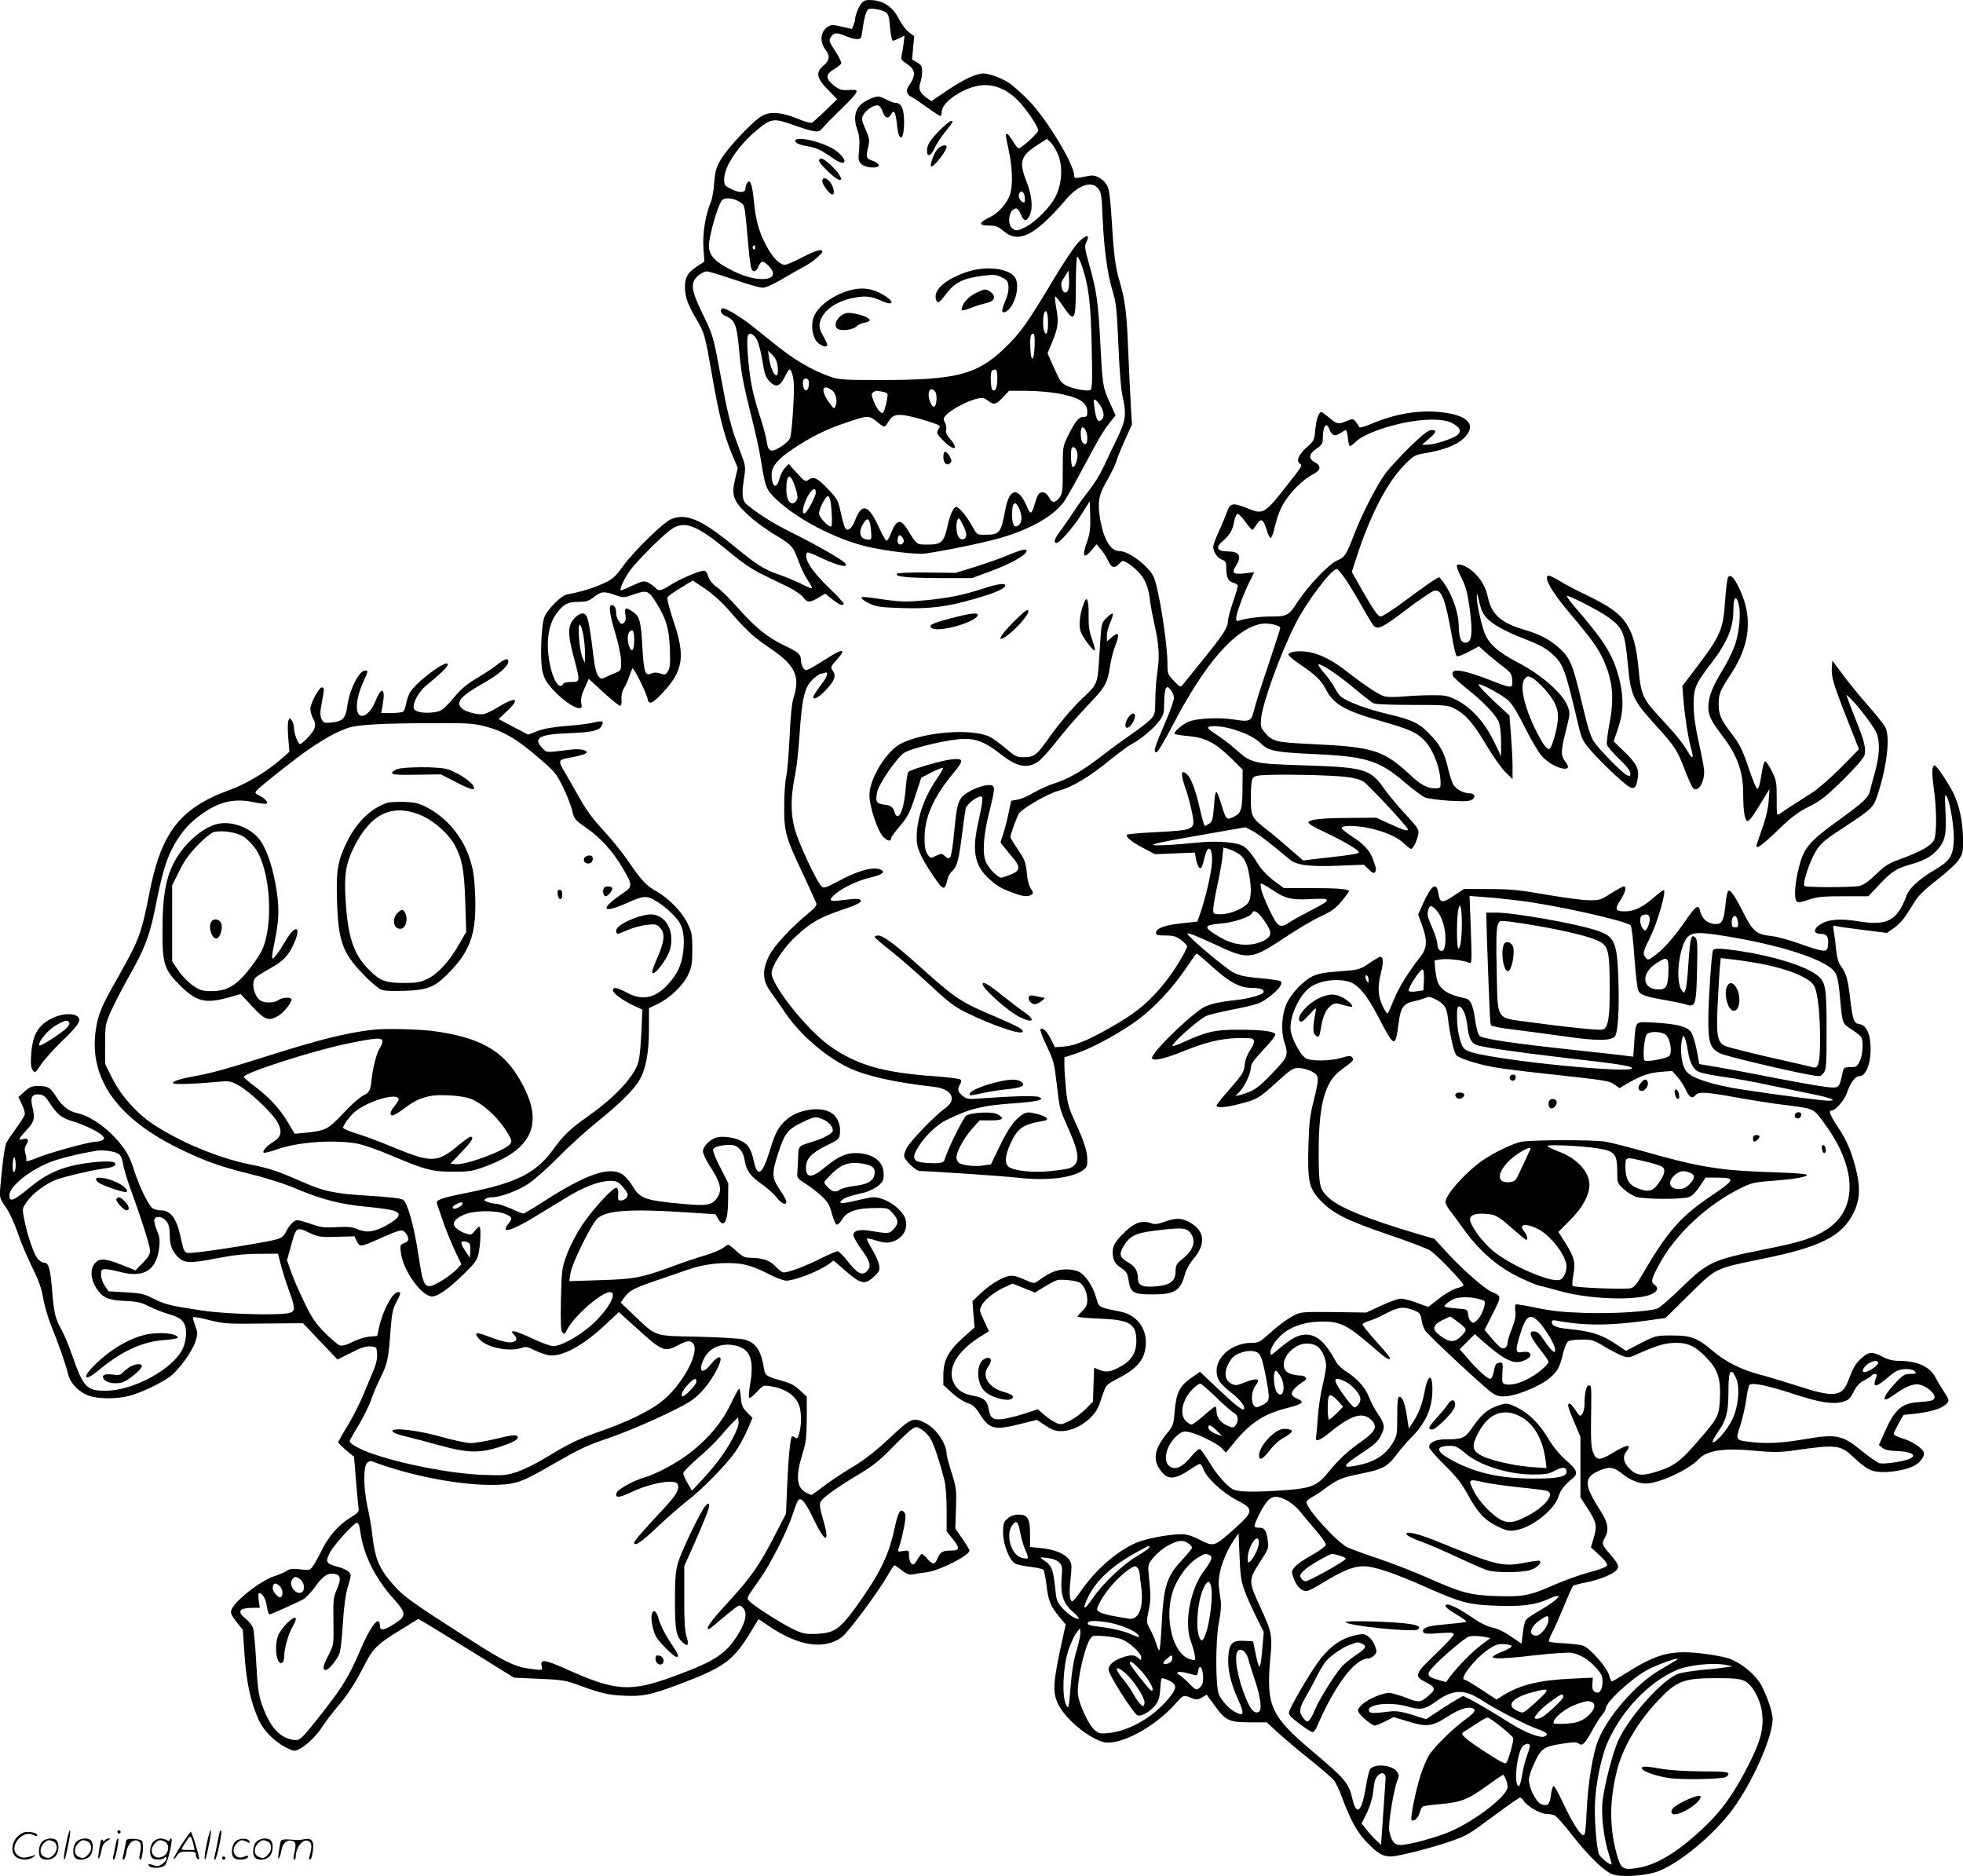 <svg version="1.0" xmlns="http://www.w3.org/2000/svg"
  viewBox="0 0 1200.152 1146.856"
 preserveAspectRatio="xMidYMid meet">
<g transform="translate(-0.245,1146.913) scale(0.1,-0.1)"
fill="#000000" stroke="none">
<path d="M5272 11452 c-17 -17 -42 -78 -42 -104 0 -4 -4 -18 -9 -32 l-10 -24
-62 14 c-55 13 -64 13 -86 -1 -46 -31 -51 -92 -11 -144 26 -35 22 -62 -14 -92
-50 -42 -44 -77 26 -148 l57 -58 -71 -69 c-39 -38 -77 -72 -83 -75 -7 -4 -46
7 -87 24 -99 40 -164 46 -216 19 -52 -26 -209 -192 -253 -266 -30 -50 -36 -71
-42 -144 -3 -48 -13 -103 -22 -122 -31 -73 -50 -190 -44 -277 l6 -83 -38 -25
c-61 -38 -81 -70 -81 -129 1 -63 16 -106 67 -193 53 -89 56 -102 98 -343 42
-244 72 -364 121 -484 l37 -88 -16 -67 c-24 -100 -12 -135 78 -219 39 -37 114
-92 165 -122 103 -61 112 -71 147 -167 13 -37 37 -86 54 -111 16 -24 28 -46
25 -49 -2 -2 -33 10 -67 28 -35 17 -95 42 -133 55 -95 33 -134 58 -282 179
-193 159 -288 199 -379 160 -47 -19 -227 -195 -295 -289 -49 -67 -62 -78 -124
-106 -61 -28 -132 -49 -218 -65 -33 -6 -116 -88 -136 -135 -21 -47 -29 -265
-13 -336 10 -42 24 -67 64 -111 56 -61 129 -113 160 -113 16 0 19 5 13 31 -4
23 1 48 20 90 l26 58 89 -82 c49 -45 95 -82 102 -82 8 0 11 13 9 38 -2 24 3
48 16 70 11 17 25 50 32 72 7 22 16 43 19 48 8 8 87 -153 93 -187 6 -38 31
-28 89 35 129 136 143 226 69 441 -23 69 -40 133 -37 142 6 14 23 26 118 84
l37 22 75 -50 c43 -29 102 -81 138 -123 117 -135 154 -169 257 -239 156 -105
189 -173 146 -304 -10 -32 -19 -114 -24 -239 -5 -104 -14 -212 -20 -240 -7
-27 -13 -108 -13 -180 -1 -160 7 -191 113 -415 42 -91 80 -173 83 -182 5 -13
-8 -30 -46 -60 -109 -90 -213 -202 -243 -263 -42 -86 -40 -147 5 -212 19 -26
61 -87 94 -135 89 -133 254 -275 394 -339 106 -49 276 -87 515 -114 112 -13
145 -79 66 -133 -51 -35 -200 -188 -228 -234 -11 -18 -20 -43 -20 -54 0 -25
71 -94 98 -94 56 0 515 -31 589 -40 176 -20 325 -5 399 40 30 19 34 27 34 63
0 59 -15 106 -71 230 -43 93 -51 121 -59 205 -5 53 -10 120 -10 147 l0 50 86
29 c93 32 274 132 369 205 98 74 206 190 280 299 38 56 71 102 74 102 3 0 47
-37 96 -82 104 -94 168 -128 240 -128 54 0 82 -11 71 -29 -9 -15 -98 -39 -171
-46 -106 -11 -169 -27 -205 -51 -111 -76 -318 -284 -304 -306 11 -17 83 0 210
52 147 59 254 79 387 72 35 -2 35 -25 0 -77 -16 -24 -28 -57 -31 -87 -4 -43
-13 -57 -88 -143 -46 -52 -84 -100 -84 -105 0 -16 55 -12 143 11 106 27 116
33 226 133 84 77 99 86 133 86 21 0 57 -9 78 -20 49 -25 50 -36 14 -180 -22
-86 -28 -136 -32 -271 -6 -224 3 -265 75 -340 74 -78 162 -122 418 -209 116
-39 228 -82 250 -95 38 -22 205 -196 205 -213 0 -4 -19 -13 -43 -19 -24 -7
-71 -34 -106 -62 -35 -28 -65 -51 -67 -51 -2 0 -33 11 -70 25 -36 14 -80 25
-97 25 -16 0 -71 -19 -121 -43 l-91 -42 -198 3 c-185 2 -200 1 -240 -19 -49
-25 -102 -65 -169 -126 -41 -37 -53 -43 -91 -43 -148 0 -257 -124 -202 -230 8
-16 41 -49 73 -73 56 -43 92 -90 79 -103 -9 -9 -57 29 -170 136 l-98 93 -54
-38 c-70 -47 -92 -93 -101 -205 -6 -79 -10 -88 -44 -130 -85 -103 -94 -172
-31 -244 39 -45 84 -39 175 23 25 17 49 31 54 31 6 0 15 -14 21 -30 18 -54
116 -145 202 -190 109 -56 108 -69 -8 -174 -128 -114 -128 -114 -213 -71 -47
24 -83 35 -112 35 -82 0 -226 -28 -283 -54 -121 -55 -243 -163 -334 -293 -24
-35 -47 -63 -52 -63 -16 0 -21 45 -13 119 5 42 8 87 7 100 -5 54 -76 95 -185
106 l-68 7 0 77 c0 96 -14 121 -70 121 -27 0 -48 -8 -67 -24 -25 -22 -28 -30
-28 -88 1 -72 39 -169 74 -187 11 -7 53 -16 92 -20 39 -5 75 -13 80 -18 5 -5
14 -46 19 -90 11 -98 25 -133 77 -196 l41 -49 -19 -86 c-59 -268 -63 -327 -27
-401 42 -87 174 -199 270 -230 96 -31 320 87 450 236 45 51 46 52 96 31 29
-11 37 -11 63 4 l29 17 52 -71 c64 -88 86 -98 216 -98 l99 0 76 -70 c43 -38
130 -112 196 -164 65 -52 127 -106 139 -120 11 -15 33 -59 47 -99 54 -144 93
-217 152 -278 68 -71 98 -89 150 -89 46 0 270 58 382 99 89 33 92 34 272 168
69 51 130 93 135 93 5 0 15 -9 22 -20 21 -33 102 -80 140 -80 18 0 42 -5 52
-10 10 -6 57 -58 103 -118 106 -135 200 -225 251 -242 60 -19 209 -8 283 22
146 59 369 253 474 412 119 179 219 416 219 517 0 49 -49 182 -85 231 -46 63
-128 123 -194 142 -30 9 -103 21 -163 28 -179 20 -268 -4 -447 -117 -48 -30
-90 -55 -94 -55 -3 0 -11 17 -17 39 -12 45 -115 163 -157 179 -15 6 -67 12
-115 15 -48 2 -91 7 -95 10 -3 4 3 24 14 45 12 20 44 93 73 162 28 69 55 129
59 133 5 5 40 15 79 22 81 16 163 49 187 75 20 22 13 38 -45 105 -44 51 -46
58 -25 95 26 45 18 92 -25 159 -105 163 -107 208 -9 250 60 26 87 23 140 -20
48 -38 99 -59 144 -59 80 0 262 84 322 148 51 55 154 71 348 52 113 -10 148
-10 241 3 251 36 277 33 353 -37 86 -81 116 -96 190 -96 72 0 159 20 196 44
36 23 58 62 48 80 -15 28 -77 67 -130 82 -29 9 -53 21 -53 27 0 11 57 117 63
117 152 12 233 34 266 74 11 13 8 24 -22 68 -19 29 -41 67 -50 84 -35 69 -112
104 -228 104 -34 0 -65 8 -97 25 -62 33 -85 32 -130 -10 -36 -32 -50 -57 -82
-142 -34 -92 -91 -97 -296 -30 -77 25 -183 57 -235 71 -117 30 -216 79 -294
146 -96 81 -132 95 -250 95 -99 0 -101 -1 -191 -47 l-91 -47 -44 30 c-103 70
-161 89 -309 104 -72 7 -100 19 -100 41 0 12 7 14 28 10 166 -32 324 -32 552
0 l115 16 145 143 c169 166 152 158 455 220 352 72 481 138 551 282 35 71 41
141 19 240 -25 115 -59 197 -115 281 -49 73 -60 102 -40 102 24 0 80 64 95
110 20 59 50 100 74 100 45 0 76 89 69 195 -4 71 -29 118 -66 123 -35 5 -42
25 -57 148 -15 128 -23 160 -58 208 -15 21 -24 53 -29 101 -3 38 -10 88 -14
109 -7 37 -6 39 14 34 12 -4 87 -14 167 -24 l144 -18 43 30 c24 16 57 51 73
77 17 26 44 68 60 94 19 29 67 75 130 123 55 42 114 96 130 119 28 41 30 48
29 134 -2 107 -23 206 -60 280 -34 66 -102 167 -113 167 -17 0 -19 -43 -6
-138 19 -130 19 -285 1 -320 -18 -34 -82 -70 -201 -113 -77 -28 -98 -41 -154
-96 -45 -43 -77 -65 -101 -70 -46 -9 -327 -10 -336 0 -11 10 22 120 56 186 33
66 55 87 178 167 184 121 187 124 216 211 56 173 76 350 44 408 -9 17 -57 77
-108 135 -51 58 -120 142 -153 188 l-62 83 -3 -43 c-4 -57 9 -100 94 -316 l72
-183 -111 -113 c-62 -62 -140 -130 -174 -152 -120 -76 -178 -114 -198 -129
-20 -14 -20 -12 -20 93 0 99 -2 112 -30 167 -16 33 -34 60 -40 60 -5 0 -14
-22 -18 -50 -15 -95 -22 -120 -32 -117 -5 1 -26 51 -46 110 -43 128 -59 160
-114 232 -61 79 -75 111 -75 175 0 62 8 81 79 190 113 173 130 341 50 511 -32
69 -54 93 -70 77 -6 -6 -14 -68 -19 -139 -11 -183 -28 -221 -177 -417 l-85
-112 7 -85 c7 -93 29 -234 45 -290 19 -65 12 -78 -16 -30 -31 54 -77 111 -165
205 -114 122 -124 144 -139 309 -13 134 -32 205 -72 269 -42 65 -101 108 -243
177 -66 31 -142 71 -169 89 -28 17 -56 31 -63 31 -40 0 13 -96 127 -230 120
-141 170 -208 201 -275 62 -132 73 -240 40 -408 -10 -54 -17 -108 -14 -120 3
-12 37 -51 74 -87 46 -43 69 -73 69 -88 0 -20 -2 -21 -22 -11 -32 17 -170 158
-201 205 -20 29 -39 93 -72 232 -55 235 -72 279 -138 338 -62 55 -118 85 -217
114 -139 41 -197 92 -220 194 -14 64 -35 103 -78 148 -36 38 -93 65 -111 53
-6 -3 4 -34 24 -73 27 -51 38 -92 50 -173 25 -175 17 -237 -30 -228 -23 5 -33
36 -34 105 -1 70 -33 167 -76 237 -20 31 -40 57 -43 57 -11 0 -75 -44 -213
-146 -69 -52 -135 -94 -146 -94 -14 0 -39 34 -98 136 l-78 137 33 101 c81 248
185 448 287 551 59 60 65 63 130 74 113 19 190 49 234 90 83 80 31 142 -136
160 -136 16 -283 -9 -429 -71 -44 -19 -72 -26 -74 -19 -2 6 -11 20 -20 31 -16
20 -19 20 -54 6 -52 -22 -61 -21 -108 19 -23 19 -45 35 -49 35 -16 0 -31 -44
-37 -107 -6 -66 -8 -69 -55 -111 -48 -42 -63 -82 -39 -97 16 -10 13 -16 -61
-110 -161 -206 -159 -204 -271 -159 -81 32 -96 28 -116 -32 -8 -21 -29 -73
-48 -114 -19 -42 -34 -83 -34 -92 0 -32 23 -67 51 -79 26 -10 29 -16 29 -56 0
-55 12 -79 45 -87 14 -4 25 -12 25 -19 0 -7 -13 -52 -30 -100 -16 -49 -30
-100 -30 -113 0 -40 -26 -81 -149 -233 -64 -79 -122 -151 -129 -160 -12 -14
-17 -12 -53 26 -37 40 -39 46 -39 106 0 128 -54 466 -85 531 -32 66 -151 156
-207 156 -55 0 -97 68 -119 194 -18 104 -9 152 44 242 25 44 50 95 55 114 5
19 29 78 52 129 l43 95 -7 120 c-4 67 -11 218 -16 337 -9 225 -18 299 -50 409
-28 93 -38 171 -50 373 -6 110 -15 190 -24 212 -19 45 -71 78 -111 70 -91 -18
-95 -18 -95 1 -1 71 -173 354 -282 463 -40 40 -91 86 -113 101 -44 30 -123 60
-159 60 -45 0 -116 -33 -217 -100 l-102 -69 -29 20 c-41 30 -52 54 -39 91 6
17 11 49 11 70 0 33 -5 41 -31 56 l-30 17 6 72 7 71 -32 24 c-18 12 -45 49
-61 80 -36 71 -88 109 -158 116 -40 3 -52 1 -69 -16z m144 -57 c18 -11 23 -28
28 -94 4 -45 12 -81 17 -81 6 0 24 7 41 16 l31 16 -6 -49 c-3 -26 -9 -60 -12
-74 -6 -22 -1 -29 34 -52 50 -33 54 -67 16 -123 -19 -28 -22 -40 -14 -55 5
-10 13 -19 18 -19 4 0 45 -27 91 -60 46 -33 87 -60 92 -60 4 0 8 11 8 25 0 62
140 154 246 163 78 6 152 -25 219 -92 51 -51 125 -161 125 -185 0 -14 -94
-101 -118 -109 -5 -1 -22 18 -36 43 -15 25 -31 45 -36 45 -12 0 -13 9 10 -101
22 -104 25 -204 10 -261 -17 -59 -70 -120 -128 -148 -67 -32 -68 -50 -3 -50
41 0 56 -5 91 -35 92 -77 192 -25 382 197 75 88 156 114 196 63 17 -21 21 -48
26 -182 9 -191 28 -334 61 -444 22 -71 26 -114 35 -328 6 -142 16 -274 25
-311 26 -115 21 -151 -34 -264 -27 -56 -65 -135 -84 -176 -19 -41 -58 -104
-87 -140 -29 -36 -72 -96 -97 -135 -25 -38 -61 -89 -79 -114 -35 -45 -43 -71
-22 -71 20 0 105 98 155 179 l48 76 3 -92 c2 -77 -1 -105 -22 -163 -29 -84
-18 -101 29 -46 l32 38 28 -34 c15 -18 34 -48 42 -66 18 -42 39 -50 64 -23 11
11 22 21 25 21 16 0 64 -33 96 -67 42 -43 62 -92 72 -178 4 -33 16 -96 26
-140 28 -123 33 -201 19 -290 -7 -44 -13 -121 -13 -172 -1 -88 -2 -93 -31
-123 -16 -17 -68 -57 -115 -89 -47 -33 -130 -93 -185 -136 -119 -91 -197 -136
-286 -165 -37 -11 -93 -37 -125 -56 -33 -20 -77 -39 -99 -43 l-40 -7 -17 -79
c-9 -44 -24 -100 -32 -124 -9 -24 -16 -47 -16 -51 0 -3 25 -35 55 -71 80 -91
75 -107 -46 -145 -19 -6 -72 43 -96 90 -26 49 -20 160 16 304 40 159 40 172 1
172 -38 0 -106 -26 -147 -56 -42 -31 -51 -64 -67 -233 -7 -78 -18 -147 -24
-153 -9 -9 -17 -7 -32 7 -19 17 -22 18 -55 2 -35 -16 -35 -16 -52 10 -13 20
-18 47 -18 98 0 128 55 252 175 396 67 81 66 93 -7 86 -57 -5 -250 -61 -267
-77 -5 -5 -13 -54 -17 -110 -9 -97 -28 -160 -50 -160 -5 0 -12 8 -15 18 -12
39 -23 47 -65 52 -49 6 -55 17 -44 76 9 49 120 210 164 240 47 31 282 86 371
86 74 1 131 -23 216 -90 101 -80 162 -94 229 -52 20 12 73 70 118 128 45 59
130 156 188 217 112 117 121 133 139 248 6 37 20 90 31 119 28 72 23 88 -18
54 l-33 -28 0 35 c0 19 9 56 21 82 11 25 18 49 15 53 -4 3 -21 -8 -38 -26 -31
-31 -32 -33 -40 -164 -17 -260 -6 -230 -118 -338 -58 -57 -131 -143 -183 -216
-90 -127 -99 -134 -173 -134 -35 0 -49 8 -103 54 -35 30 -79 62 -98 71 -109
52 -393 31 -539 -40 -91 -44 -197 -217 -196 -319 0 -64 47 -209 80 -247 25
-30 52 -38 52 -16 0 8 25 42 55 77 48 56 59 78 92 179 l38 116 64 33 c35 17
67 30 69 27 3 -3 -16 -35 -41 -72 -75 -110 -118 -234 -120 -348 -2 -68 20
-120 102 -241 61 -91 70 -93 86 -21 3 16 16 39 29 51 30 27 41 70 61 231 9 72
19 140 22 153 6 24 67 72 92 72 16 0 14 -21 -19 -175 -35 -161 -17 -248 67
-326 49 -45 75 -61 146 -87 62 -24 94 -27 116 -13 12 8 11 14 -4 38 -12 17
-22 54 -25 98 -6 63 -12 78 -53 139 -26 38 -47 73 -47 79 0 15 42 130 53 144
26 34 177 121 239 137 85 23 187 83 313 186 55 44 116 90 136 100 56 29 137
97 169 142 27 36 30 49 30 112 0 39 5 78 10 86 9 13 13 12 30 -9 11 -13 20
-35 20 -49 0 -14 -24 -82 -54 -151 -65 -150 -74 -181 -54 -181 8 0 50 68 99
163 199 384 386 597 547 623 40 6 112 -10 112 -26 0 -4 -33 -106 -73 -226 -41
-121 -80 -242 -86 -271 -18 -74 -25 -78 -122 -63 -93 15 -230 8 -280 -13 -40
-17 -94 -65 -85 -75 4 -3 42 -9 85 -13 102 -9 164 -41 258 -133 l73 -72 -1
-94 c0 -148 -7 -172 -53 -194 -45 -22 -46 -22 -76 74 -32 103 -37 103 -45 -4
-6 -82 -11 -99 -28 -111 -12 -8 -25 -15 -28 -15 -4 0 -17 44 -29 98 -28 122
-55 194 -80 217 -37 34 -41 4 -10 -84 16 -46 34 -115 41 -152 19 -105 22 -104
-234 -118 -86 -4 -160 -11 -164 -14 -12 -12 28 -45 99 -82 l71 -38 122 5 122
5 9 -45 c5 -25 14 -47 21 -49 12 -4 14 1 33 75 23 88 54 30 39 -74 -11 -76
-39 -192 -67 -274 l-19 -55 -101 -11 c-102 -11 -152 -30 -152 -59 0 -12 14
-15 58 -15 49 0 65 -5 95 -27 20 -16 36 -32 37 -37 1 -22 -77 -151 -136 -224
-86 -107 -162 -174 -282 -245 -163 -97 -258 -139 -328 -145 l-62 -5 -24 48
c-24 49 -51 75 -64 62 -4 -4 11 -46 34 -94 50 -108 48 -101 67 -255 17 -145
13 -129 76 -274 66 -151 65 -203 -4 -228 -11 -3 -60 -11 -111 -16 -108 -12
-229 1 -259 28 -24 21 -19 69 15 144 42 90 75 113 191 133 31 5 36 9 27 20 -6
8 -36 19 -65 26 -48 11 -57 10 -83 -7 -47 -29 -89 -90 -142 -201 l-49 -102
-46 -7 c-54 -8 -132 1 -151 17 -8 6 -14 21 -14 33 0 35 48 121 97 176 l45 50
70 0 c74 0 86 12 37 38 -31 17 -160 10 -189 -9 -18 -12 -120 -218 -133 -271
-5 -19 -32 -23 -112 -18 -82 5 -93 28 -45 103 38 61 111 130 163 156 148 74
227 93 442 107 55 4 111 11 125 16 24 9 24 10 6 20 -18 10 -156 7 -361 -8 -72
-6 -83 -4 -107 16 -31 24 -34 40 -16 70 8 13 9 23 3 29 -6 6 -79 15 -163 21
-313 22 -473 69 -637 185 -139 99 -355 370 -355 446 0 39 61 136 127 203 95
95 161 135 298 181 82 27 120 45 120 55 0 17 -21 18 -122 5 -72 -9 -79 0 -32
40 49 41 143 84 219 101 68 16 89 34 54 48 -47 18 -139 -8 -264 -76 -65 -35
-81 -40 -93 -29 -30 24 -147 275 -168 361 -24 95 -22 195 5 325 8 39 20 143
26 232 16 244 32 307 89 356 18 15 36 27 41 27 5 0 15 3 24 6 26 10 19 -20
-17 -67 -19 -24 -39 -54 -46 -66 -21 -41 18 -27 66 23 57 59 69 89 48 121 -16
23 -15 26 19 64 66 72 44 78 -54 14 -38 -24 -84 -52 -101 -61 -31 -15 -33 -15
-46 2 -7 10 -13 28 -13 40 0 42 -12 54 -104 98 -103 49 -178 111 -289 236 -41
47 -93 99 -116 115 -38 28 -52 47 -65 88 -3 9 -13 17 -21 17 -28 0 -147 -51
-203 -87 -59 -37 -74 -40 -93 -17 -7 8 -26 22 -41 30 -28 14 -33 13 -95 -15
-36 -17 -69 -31 -74 -31 -13 0 15 62 51 116 38 54 195 213 252 254 83 60 156
33 353 -130 82 -69 147 -113 205 -141 47 -23 118 -58 159 -77 40 -20 83 -49
94 -64 25 -34 39 -35 93 -3 l42 25 43 -35 c44 -35 69 -44 69 -25 0 5 -43 51
-95 101 -94 92 -140 159 -133 199 3 19 9 17 98 -25 98 -46 165 -60 139 -29
-19 23 -175 112 -328 188 -114 57 -196 108 -273 171 -27 22 -32 61 -18 149 11
74 11 85 -8 136 -11 30 -34 93 -51 140 -16 47 -42 146 -56 220 -14 74 -37 194
-50 265 -22 113 -33 146 -85 251 -73 148 -79 196 -29 238 17 14 40 26 52 26
12 0 87 -23 167 -50 80 -28 159 -50 175 -50 19 0 66 21 123 55 51 30 111 64
132 75 44 22 110 77 110 91 0 19 -42 7 -124 -36 -48 -25 -95 -45 -105 -45 -32
0 -76 46 -114 117 -46 88 -64 155 -76 277 -10 101 -23 134 -41 106 -5 -8 -10
-23 -10 -32 0 -28 -35 -30 -84 -6 -44 21 -46 24 -46 64 0 74 86 203 198 296
87 73 103 76 219 35 146 -51 160 -52 186 -19 12 15 67 71 122 124 100 98 106
113 44 107 -49 -4 -69 2 -104 32 -46 40 -45 63 4 93 22 14 42 30 46 36 4 6
-12 40 -35 75 -41 63 -42 66 -26 90 18 27 35 27 103 -2 18 -7 43 -13 57 -13
22 0 25 5 31 53 10 76 24 125 38 130 18 8 79 -3 103 -18z m1054 -868 c32 -73
26 -180 -14 -260 -33 -65 -121 -154 -184 -186 -51 -26 -64 -26 -87 -1 -21 24
-15 88 11 107 22 16 33 8 50 -34 16 -38 33 -39 51 -2 22 43 15 122 -17 204
-49 124 -39 160 64 227 l59 38 23 -21 c12 -11 32 -44 44 -72z m-202 -266 c2
-23 0 -32 -9 -29 -20 7 -33 34 -26 52 11 27 32 13 35 -23z m-1738 -30 c27 -19
24 0 49 -276 5 -61 13 -118 17 -128 10 -26 30 -20 44 13 16 38 29 38 64 1 84
-88 -63 -107 -218 -29 -133 67 -161 105 -145 195 16 89 57 220 76 238 20 20
75 13 113 -14z m90 -277 c0 -8 -5 -12 -10 -9 -6 4 -8 11 -5 16 9 14 15 11 15
-7z m4264 -1073 c47 -26 55 -49 28 -72 -29 -23 -142 -59 -185 -59 l-31 0 42
36 c48 41 52 54 16 54 -19 0 -53 -27 -131 -102 -58 -57 -124 -129 -148 -160
-52 -70 -143 -246 -190 -367 -50 -133 -61 -149 -105 -167 -50 -20 -178 -153
-245 -256 -55 -84 -62 -88 -175 -88 -57 0 -152 -13 -182 -25 -14 -5 -18 -2
-18 13 0 28 46 153 82 225 l29 58 -59 -7 c-71 -8 -81 2 -52 48 36 60 20 86
-52 86 -65 0 -77 25 -29 64 40 34 61 69 69 118 4 24 13 45 19 47 7 3 28 -18
48 -46 20 -28 40 -51 44 -51 4 0 15 14 24 30 27 44 43 37 62 -25 8 -30 20 -55
25 -55 5 0 14 19 20 43 26 108 44 150 86 207 48 64 108 117 162 144 38 20 42
47 8 66 -47 25 -44 53 9 89 29 20 35 30 35 60 0 73 21 105 39 58 16 -41 34
-48 66 -27 17 11 33 20 36 20 4 0 9 -20 12 -45 2 -26 7 -49 11 -52 3 -4 20 8
37 25 51 52 238 115 388 131 94 10 167 4 205 -18z m-651 -959 c25 -38 71 -114
102 -170 31 -55 62 -106 70 -112 25 -20 55 -5 199 105 77 58 151 108 165 112
47 12 69 -44 111 -281 10 -60 23 -113 28 -118 5 -5 37 7 73 26 l64 34 30 -28
c17 -16 62 -53 100 -83 65 -49 70 -56 73 -95 4 -52 -1 -53 -116 -8 -191 75
-266 85 -246 33 3 -8 42 -44 87 -80 100 -79 173 -156 193 -202 8 -21 14 -68
14 -121 l0 -88 -45 93 c-56 115 -140 207 -228 251 -55 27 -69 30 -156 29 -53
0 -130 -4 -171 -8 -41 -4 -90 -4 -109 0 -35 8 -114 60 -234 153 -84 66 -155
103 -227 118 -60 12 -130 4 -130 -15 0 -7 30 -32 67 -57 97 -65 131 -98 158
-149 50 -98 114 -135 344 -201 176 -50 220 -71 266 -122 54 -59 95 -172 95
-258 0 -28 -3 -30 -35 -30 -47 0 -87 22 -149 80 -164 153 -227 173 -597 190
-228 11 -246 15 -294 72 -25 29 -27 38 -22 88 11 98 116 389 208 572 67 134
220 338 254 338 7 0 33 -31 58 -68z m-4215 -143 c59 -97 75 -153 80 -277 3
-91 1 -117 -12 -137 -14 -22 -19 -23 -47 -13 -22 7 -37 7 -54 0 -38 -18 -46 5
-55 160 -9 161 -16 187 -58 217 -44 31 -53 27 -46 -17 4 -27 2 -41 -9 -50 -13
-11 -18 -9 -31 10 -9 12 -16 32 -16 44 0 33 -10 54 -26 54 -22 0 -17 -46 21
-174 21 -71 35 -141 35 -173 0 -49 -2 -54 -27 -64 -16 -6 -43 -18 -62 -27 -32
-16 -34 -16 -51 5 -12 15 -22 56 -30 125 -15 136 -30 218 -41 240 -14 26 -41
22 -73 -11 -43 -45 -44 -95 -7 -234 42 -157 42 -157 -14 -157 -30 0 -47 -5
-51 -14 -3 -8 -12 -12 -20 -9 -42 16 -82 183 -70 295 7 68 26 118 62 161 38
46 62 56 125 57 47 0 62 5 94 30 43 34 60 36 130 11 48 -17 51 -17 115 5 78
28 89 23 138 -57z m5050 -55 c31 -57 109 -105 274 -168 65 -25 111 -50 143
-78 74 -65 85 -92 161 -416 24 -103 30 -119 73 -170 61 -73 217 -221 248 -235
30 -13 40 -1 49 59 8 55 -11 90 -88 163 l-60 58 27 79 c34 98 36 192 6 309
-38 143 -89 225 -275 439 -27 31 -46 59 -43 62 7 7 193 -88 249 -128 93 -67
104 -92 123 -290 18 -192 30 -218 167 -369 123 -136 134 -153 183 -281 20 -53
43 -102 51 -109 31 -25 70 43 65 114 -1 15 -15 90 -32 165 -21 94 -31 165 -32
227 -1 106 9 131 109 261 98 129 134 216 134 323 0 75 14 95 30 46 19 -58 7
-186 -24 -269 -14 -38 -48 -105 -76 -150 -59 -97 -81 -155 -83 -216 -1 -53 17
-90 85 -178 92 -120 128 -220 128 -353 0 -108 10 -169 27 -169 8 0 30 26 49
58 20 31 47 75 60 97 l25 40 -5 -70 c-2 -41 -17 -107 -36 -160 -17 -49 -34
-98 -37 -107 -12 -39 26 -13 128 85 85 82 122 110 191 145 74 37 104 61 211
166 85 85 126 133 130 153 8 39 -5 90 -49 198 -20 50 -42 108 -50 129 l-14 39
21 -19 c36 -31 138 -163 159 -205 28 -53 26 -144 -4 -249 -13 -47 -27 -99 -31
-116 -8 -40 -41 -70 -195 -182 -177 -127 -209 -166 -240 -288 -24 -92 -30
-188 -13 -205 9 -9 26 -6 74 10 53 18 86 21 213 21 l151 0 70 74 c76 80 100
95 190 121 83 24 127 48 162 89 48 54 57 94 50 230 -5 108 -4 118 8 94 23 -42
48 -206 42 -279 -6 -86 -27 -116 -120 -170 -88 -52 -151 -109 -167 -152 -56
-154 -119 -189 -290 -161 -112 19 -187 14 -235 -16 -48 -29 -48 -60 0 -60 38
0 50 -20 43 -76 -4 -38 -22 -37 -170 15 -64 23 -140 44 -170 47 -101 11 -118
26 -188 165 -44 87 -70 123 -82 111 -5 -5 -13 -46 -17 -90 -9 -90 -21 -112
-58 -112 -48 0 -87 33 -97 82 -8 39 -26 28 -77 -45 -74 -108 -138 -182 -190
-222 -49 -37 -52 -38 -65 -20 -20 27 -19 30 30 130 41 83 95 269 82 282 -3 3
-27 -14 -53 -37 -71 -63 -124 -90 -176 -92 -68 -3 -76 11 -38 68 31 47 40 84
21 84 -6 0 -41 -19 -78 -42 -63 -41 -71 -43 -137 -42 -38 0 -155 16 -260 34
-158 28 -216 34 -346 34 l-155 1 -64 -42 c-71 -48 -84 -46 -94 17 -11 72 -44
47 -97 -73 l-26 -58 23 -65 c35 -95 32 -142 -11 -196 -72 -91 -131 -186 -161
-261 -17 -43 -34 -81 -38 -84 -3 -3 -17 18 -31 48 -29 63 -31 114 -9 204 16
63 14 95 -5 95 -5 0 -36 -18 -68 -40 -59 -39 -63 -40 -181 -49 -90 -6 -132
-14 -165 -30 -57 -28 -132 -107 -159 -169 -29 -64 -35 -167 -14 -231 27 -84
25 -91 -75 -195 -88 -92 -112 -108 -199 -132 l-25 -6 27 28 c33 36 67 110 68
147 0 21 19 48 75 107 41 43 75 85 75 94 0 20 -84 31 -235 30 -133 0 -185 -12
-312 -69 -42 -20 -78 -33 -81 -30 -11 11 150 155 204 183 12 6 80 23 150 37
167 33 185 39 244 86 53 41 77 76 63 89 -4 5 -61 13 -125 19 -90 8 -128 16
-165 35 -45 23 -274 215 -281 236 -5 12 59 -13 190 -74 180 -85 206 -82 403
50 72 48 169 106 218 129 71 33 96 51 132 95 25 30 45 58 45 61 0 13 -68 19
-230 19 l-168 0 -61 45 c-35 26 -74 66 -91 93 -39 64 -68 100 -94 117 -36 24
-151 35 -261 25 -183 -18 -300 -23 -292 -14 5 5 79 21 165 36 86 15 211 37
278 49 l121 21 40 -21 c36 -18 118 -81 224 -171 48 -41 115 -50 309 -43 l151
6 30 -29 c24 -23 32 -26 39 -15 8 14 7 21 -13 76 -18 53 -57 95 -129 141 -38
24 -66 49 -63 54 3 6 25 10 48 10 122 0 276 -50 333 -107 18 -18 38 -33 43
-33 13 0 36 46 44 88 6 30 0 39 -79 125 -47 50 -103 118 -125 149 -87 126
-119 136 -487 148 -323 11 -326 11 -427 100 -33 30 -86 70 -118 90 -61 39 -63
50 -11 50 88 0 227 -50 279 -100 54 -52 87 -59 320 -70 335 -15 409 -39 570
-177 48 -41 102 -81 120 -89 18 -7 86 -16 151 -20 96 -5 123 -3 138 8 24 18
13 38 -20 38 -34 0 -78 24 -96 52 -8 13 -22 56 -31 95 -20 90 -46 142 -100
200 -74 80 -112 100 -270 137 -134 32 -248 75 -288 108 -9 7 -25 31 -37 53
-11 22 -39 62 -62 88 -23 26 -40 51 -37 54 11 10 117 -60 216 -143 53 -45 107
-86 118 -93 14 -7 95 -11 238 -11 198 0 219 -2 256 -20 70 -36 118 -90 195
-220 42 -71 96 -147 120 -171 l44 -43 0 79 c0 44 -5 132 -10 195 l-9 115 -98
91 c-54 51 -95 95 -91 99 9 10 140 -61 182 -98 24 -21 58 -78 102 -166 37 -74
83 -152 103 -174 38 -42 100 -76 139 -77 27 0 28 14 2 47 -26 34 -25 63 7 188
25 102 26 105 9 149 -29 75 -158 189 -296 261 -132 69 -187 118 -213 190 -22
64 -47 181 -46 220 0 21 4 14 13 -25 6 -30 17 -65 24 -76z m-5499 -137 c6 -35
11 -88 10 -118 l-1 -54 -14 34 c-19 42 -32 201 -17 201 6 0 16 -28 22 -63z
m311 -32 c0 -60 -15 -80 -30 -40 -13 35 -13 78 2 93 19 19 28 3 28 -53z m5565
-297 c65 -72 88 -126 82 -191 -7 -69 -39 -177 -53 -177 -17 0 -39 30 -78 107
-77 154 -105 285 -70 324 15 16 19 17 44 4 15 -8 49 -38 75 -67z m-1217 -538
c57 -7 92 -16 112 -30 37 -27 270 -277 270 -291 0 -13 -27 -5 -119 37 l-74 34
-156 -1 c-179 -1 -253 -9 -259 -27 -2 -8 33 -29 95 -58 109 -51 213 -111 213
-124 0 -10 -34 -16 -203 -35 l-138 -16 -72 63 c-40 35 -102 88 -139 117 -106
82 -108 87 -108 205 0 66 4 108 13 119 9 13 32 17 102 19 133 4 368 -2 463
-12z m-660 -466 c39 -22 58 -57 71 -128 16 -85 14 -148 -5 -175 -24 -34 -110
-71 -166 -71 -46 0 -48 1 -48 29 0 16 11 80 24 143 14 62 28 141 32 174 l6 62
29 -8 c15 -5 41 -16 57 -26z m227 -234 c64 -43 108 -53 209 -48 144 8 146 0
20 -65 -60 -31 -122 -65 -139 -77 -57 -38 -70 -30 -120 74 -25 52 -49 111 -52
131 -6 37 -6 37 18 25 13 -7 42 -25 64 -40z m1490 -56 c224 -27 659 -124 687
-152 6 -6 16 -93 23 -195 7 -101 18 -193 24 -205 13 -25 48 -37 166 -57 50 -9
105 -20 124 -26 59 -20 64 -7 69 208 4 165 2 190 -12 202 -13 11 -17 10 -25
-10 -4 -13 -12 -82 -16 -154 -4 -71 -12 -141 -17 -155 -9 -24 -10 -24 -23 -6
-34 46 -26 200 14 292 27 61 59 69 197 49 378 -56 680 -153 727 -233 13 -21
22 -66 28 -139 16 -176 13 -170 73 -208 30 -19 56 -41 60 -50 12 -32 6 -110
-12 -145 -15 -31 -21 -35 -57 -35 -39 0 -40 -1 -49 -40 -18 -87 -20 -89 -89
-82 -34 3 -177 28 -317 55 -140 28 -303 58 -361 68 l-107 18 -16 85 c-9 47
-25 97 -35 111 -24 33 -84 49 -217 57 -130 7 -119 17 -130 -120 l-6 -88 -37 5
c-20 3 -164 19 -321 36 -376 40 -561 68 -581 86 -10 9 -20 45 -27 93 -14 98
-28 130 -61 137 -100 20 -149 50 -169 101 -6 16 -12 51 -15 80 l-4 51 41 6
c40 6 132 -5 170 -20 17 -7 18 1 11 201 l-8 207 89 -7 c49 -3 143 -13 209 -21z
m-345 -134 c0 -97 -9 -160 -21 -160 -10 0 -12 155 -3 224 10 72 24 35 24 -64z
m-155 74 c32 -35 55 -106 55 -174 0 -61 -14 -87 -37 -69 -7 7 -13 23 -13 38 0
14 -12 53 -26 86 -35 82 -37 91 -30 120 8 32 21 32 51 -1z m-1053 -63 c50 -72
50 -94 -4 -123 -67 -35 -165 -32 -243 9 -33 17 -71 40 -85 52 -33 27 -19 37
68 44 76 6 181 42 189 63 10 26 37 10 75 -45z m2354 24 c7 -17 -1 -53 -16 -75
-9 -13 -12 -12 -25 4 -18 24 -20 72 -2 79 23 10 38 7 43 -8z m542 -33 c3 -27
0 -32 -17 -32 -16 0 -21 6 -21 28 0 53 33 56 38 4z m-425 -307 c-3 -86 -14
-105 -59 -105 -101 0 -112 96 -18 158 72 48 79 42 77 -53z m-1495 -51 l-3 -59
-40 -6 c-22 -4 -44 -3 -49 1 -5 5 9 37 34 75 26 39 47 62 52 57 5 -5 8 -36 6
-68z m-338 3 c0 -18 -2 -19 -10 -7 -13 20 -13 43 0 35 6 -3 10 -16 10 -28z
m-125 -8 c59 -16 112 -78 183 -214 99 -191 105 -193 124 -51 13 107 29 130 99
145 28 6 59 16 70 21 14 8 28 6 56 -9 56 -28 70 -50 78 -116 12 -102 36 -209
51 -226 18 -20 123 -54 225 -73 41 -8 182 -26 314 -40 385 -42 397 -44 429
-68 l30 -21 35 21 c90 53 138 71 211 78 l76 6 32 -36 c18 -21 42 -57 53 -82
22 -46 38 -54 59 -29 18 21 59 19 243 -14 89 -16 221 -37 294 -46 185 -23 181
-21 238 -98 210 -276 221 -535 29 -662 -81 -54 -162 -80 -390 -125 -314 -63
-339 -75 -510 -241 -61 -60 -123 -113 -138 -119 -52 -19 -270 -33 -446 -27
-133 4 -204 12 -294 31 -65 14 -122 23 -126 21 -5 -3 -6 -22 -3 -44 4 -28 -2
-57 -21 -104 -14 -36 -26 -74 -26 -84 0 -28 -20 -44 -40 -33 -10 5 -36 32 -59
59 l-42 50 50 99 c55 109 55 108 -9 135 -43 18 -191 149 -281 250 l-67 73
-113 33 c-288 85 -469 158 -531 216 -59 55 -63 72 -63 285 0 288 38 426 135
497 75 54 83 63 70 78 -9 11 -20 11 -63 -2 -66 -20 -185 -23 -220 -4 -31 17
-84 112 -93 168 -12 78 49 216 118 266 54 40 159 56 233 36z m709 -187 c7 -15
16 -53 20 -84 8 -74 22 -104 55 -117 35 -14 236 -43 560 -81 302 -34 391 -48
391 -61 0 -35 -795 44 -976 96 -56 16 -64 28 -84 115 -11 51 -13 153 -4 163
10 10 22 -1 38 -31z m1235 -141 c26 -26 39 -108 19 -127 -16 -16 -133 -38
-150 -28 -14 9 -4 140 13 160 18 21 95 18 118 -5z m132 -92 c13 -80 33 -118
72 -134 18 -7 86 -21 152 -30 66 -9 190 -31 275 -50 85 -18 205 -43 265 -55
114 -23 155 -40 95 -40 -35 0 -313 36 -510 66 -138 20 -252 50 -310 79 -37 19
-51 33 -64 65 -16 41 -21 125 -9 169 5 20 7 21 15 7 5 -9 14 -44 19 -77z
m-1288 -1518 c21 -5 41 -12 44 -15 12 -12 -10 -79 -36 -109 -24 -26 -31 -29
-44 -18 -9 7 -17 27 -19 44 -3 32 -3 32 -70 37 -36 3 -69 8 -73 11 -8 8 42 45
70 52 33 8 88 7 128 -2z m-377 -76 c26 -11 32 -20 38 -55 3 -23 13 -52 21 -64
22 -33 370 -357 413 -384 30 -19 47 -22 88 -18 63 5 192 58 247 100 58 44 75
72 93 151 9 39 24 76 32 83 9 7 44 12 85 12 63 0 74 -3 140 -44 40 -23 89 -49
109 -56 34 -13 42 -12 100 15 115 51 162 64 229 65 78 0 127 -26 201 -109 57
-63 73 -125 65 -249 -6 -94 -13 -106 -165 -279 -88 -98 -131 -126 -250 -159
-71 -20 -106 -11 -147 38 -28 33 -31 64 -10 92 37 49 8 47 -78 -4 -84 -51
-103 -51 -123 -3 -13 29 -16 72 -14 203 3 207 3 210 -14 210 -15 0 -26 -49
-26 -116 0 -22 -6 -49 -14 -59 -13 -17 -15 -16 -41 23 -29 43 -45 53 -45 27 0
-8 17 -54 38 -102 l37 -88 0 -185 0 -185 48 -74 c51 -81 55 -101 32 -179 l-16
-52 52 -48 c34 -31 50 -54 47 -63 -4 -9 -46 -26 -109 -42 -57 -15 -153 -50
-215 -77 -149 -66 -189 -74 -359 -68 -159 6 -206 19 -436 121 -69 30 -195 79
-280 108 -85 28 -170 60 -189 69 -66 33 -250 236 -250 276 0 7 15 21 33 30 17
9 55 33 82 54 74 55 100 66 213 89 137 27 166 43 221 115 25 34 64 79 86 101
93 91 135 184 135 299 0 104 -28 95 -48 -14 -14 -75 -35 -129 -68 -181 l-28
-44 -12 77 c-13 82 -27 118 -47 118 -9 0 -12 -32 -12 -118 0 -115 -1 -120 -30
-168 -48 -78 -122 -120 -244 -139 -63 -10 -51 9 41 70 100 66 117 82 139 129
20 45 16 63 -29 129 -16 23 -37 63 -47 89 -23 61 -72 118 -136 158 -28 17 -58
45 -67 62 -66 122 -118 168 -186 168 -47 0 -90 -24 -166 -88 -47 -41 -50 -42
-50 -20 0 33 43 92 93 127 59 40 136 61 226 61 111 0 155 -23 320 -167 67 -59
91 -74 91 -55 0 4 -38 50 -85 102 -47 52 -84 98 -82 104 2 5 21 14 43 21 21 6
64 25 94 41 87 46 112 48 186 19z m250 -60 c69 -52 69 -54 33 -91 -41 -43 -73
-44 -128 -3 -55 39 -53 66 9 97 24 12 46 22 49 22 2 0 19 -11 37 -25z m503 -5
c40 -41 101 -142 101 -170 0 -19 -2 -21 -16 -9 -9 7 -30 33 -47 58 -35 52 -45
61 -69 61 -32 0 -19 -36 37 -106 30 -38 55 -74 55 -80 0 -7 -16 -26 -35 -42
-73 -65 -171 -106 -224 -96 -25 5 -26 7 -23 71 4 63 3 65 -20 61 -19 -2 -25
-12 -32 -50 -5 -28 -15 -48 -22 -48 -18 0 -73 49 -135 121 l-52 60 46 46 46
46 56 -49 c132 -116 189 -140 251 -110 54 25 40 60 -19 49 -39 -8 -41 12 -12
105 37 119 60 135 114 82z m-1346 -157 c26 -24 47 -74 47 -115 0 -18 -10 -71
-21 -118 -12 -47 -25 -132 -29 -190 -4 -58 -9 -114 -11 -124 -7 -36 19 -27 94
34 127 102 195 120 247 65 35 -37 21 -67 -57 -123 -90 -63 -143 -112 -205
-188 -70 -87 -104 -102 -259 -114 -182 -14 -295 -13 -328 4 -33 18 -90 79
-127 138 -62 98 -69 108 -80 108 -6 0 -29 -22 -52 -49 -52 -62 -92 -80 -127
-57 -47 31 -23 132 46 191 27 22 39 26 68 20 52 -9 172 -68 203 -99 l26 -27
39 48 c104 130 188 187 330 223 105 27 116 38 63 60 -18 7 -30 20 -30 30 0 17
35 52 75 76 25 14 11 34 -24 34 -15 0 -42 5 -60 11 -73 26 -41 132 54 175 37
17 91 11 118 -13z m-379 -29 c25 -10 35 -36 57 -147 27 -146 27 -153 -20 -177
-34 -17 -41 -18 -51 -5 -21 26 -17 87 8 123 20 27 21 33 8 38 -9 3 -40 -4 -71
-17 -45 -19 -59 -21 -80 -11 -51 24 -53 84 -5 152 28 39 108 62 154 44z m3801
-63 c10 -17 -77 -72 -91 -58 -10 9 10 38 35 52 31 17 48 19 56 6z m225 -56
c11 -13 7 -15 -27 -15 -35 0 -46 -6 -90 -53 -84 -89 -93 -134 -15 -78 71 52
121 73 158 66 41 -7 94 -50 94 -76 0 -21 -16 -26 -100 -32 -101 -6 -145 -46
-205 -183 l-35 -79 21 -17 c14 -12 40 -18 78 -19 99 -2 142 -27 84 -50 -43
-16 -151 -32 -179 -25 -13 4 -61 36 -106 73 -124 101 -155 108 -362 72 -131
-22 -226 -27 -322 -15 -92 11 -91 11 -61 103 14 44 30 114 36 157 5 43 14 83
20 89 16 16 116 -5 276 -58 154 -50 231 -62 293 -46 36 10 46 19 67 61 18 36
36 55 64 70 22 11 42 24 46 30 3 5 13 10 22 10 10 0 13 -5 8 -17 -26 -64 -9
-70 51 -20 21 18 50 41 64 50 31 21 103 22 120 2z m-3880 -27 c35 -58 21 -143
-17 -105 -24 24 -31 137 -8 137 3 0 14 -15 25 -32z m2791 -25 c20 -61 7 -173
-29 -245 -31 -63 -106 -148 -118 -135 -4 4 11 33 34 65 49 70 61 117 62 237 0
109 7 140 26 124 7 -6 18 -27 25 -46z m-2395 -9 c44 -21 94 -78 94 -108 0 -13
-8 -30 -18 -39 -17 -16 -20 -16 -39 6 -12 12 -39 48 -62 81 -52 76 -45 93 25
60z m-787 -98 c47 -46 96 -89 109 -95 25 -13 29 -47 9 -75 -12 -16 -16 -17
-49 -3 -42 18 -68 51 -68 89 0 16 -3 28 -8 28 -4 0 -36 -25 -70 -55 -35 -30
-68 -55 -74 -55 -7 0 -22 10 -35 22 -28 27 -30 76 -4 133 18 40 72 95 93 95 6
0 49 -38 97 -84z m721 1 c8 -7 24 -22 34 -35 l20 -23 -39 -39 c-22 -22 -43
-40 -47 -40 -4 0 -8 31 -8 68 0 83 8 96 40 69z m-710 -212 l25 -26 -30 11
c-38 14 -55 29 -55 47 0 18 26 4 60 -32z m417 -416 c24 -12 61 -42 81 -67 20
-25 65 -78 100 -119 35 -40 62 -80 60 -89 -2 -9 -41 -37 -87 -63 -46 -25 -93
-58 -104 -73 -20 -26 -20 -28 -3 -73 21 -53 54 -80 87 -70 12 4 55 27 94 51
122 74 183 98 245 98 67 -1 184 -40 381 -128 213 -94 259 -107 424 -113 159
-7 248 5 328 42 99 45 62 -3 -53 -69 -42 -24 -81 -51 -88 -59 -6 -7 -15 -44
-19 -80 l-8 -66 -65 44 c-40 28 -83 48 -112 54 -32 6 -76 28 -137 70 -88 60
-151 86 -151 62 0 -6 21 -24 46 -39 26 -15 56 -34 67 -43 23 -18 39 -15 -162
-35 -65 -6 -99 -23 -86 -44 6 -9 29 -11 96 -5 74 5 89 4 89 -8 0 -8 -49 -61
-110 -119 -129 -123 -134 -136 -60 -173 55 -28 61 -42 28 -72 -60 -54 -67 -55
-148 -23 -41 16 -87 29 -102 30 -42 0 -130 -36 -166 -70 -27 -25 -31 -33 -23
-49 14 -25 82 -81 99 -81 7 0 36 12 64 26 l51 26 89 -27 c113 -35 146 -31 239
29 72 46 125 64 155 52 24 -9 13 -27 -41 -66 -74 -53 -192 -168 -224 -219 -16
-25 -40 -82 -54 -126 -32 -104 -63 -262 -54 -272 13 -13 41 12 49 45 5 17 13
34 19 37 5 4 54 11 107 15 128 12 166 26 284 111 54 39 100 70 102 68 13 -15
26 -52 26 -74 0 -53 -195 -205 -350 -272 -88 -38 -254 -83 -306 -83 -36 0 -55
23 -68 87 -8 35 28 256 50 308 11 27 11 35 -2 53 -28 41 -135 52 -164 17 -6
-8 -18 -55 -26 -106 -25 -156 -58 -187 -83 -77 -21 94 -46 125 -235 283 -265
223 -293 283 -267 574 13 146 10 161 -61 315 -73 158 -73 166 -4 273 54 82 56
89 50 132 -9 66 -20 81 -55 81 -27 0 -30 3 -23 23 13 42 56 120 79 143 30 30
56 30 112 3z m-1626 -204 c6 -33 20 -79 31 -103 11 -24 18 -46 14 -49 -3 -3
-20 -2 -38 3 -67 19 -101 151 -52 205 23 26 32 15 45 -56z m1369 -345 c12 -36
45 -108 71 -162 l48 -96 -9 -102 c-12 -140 -18 -143 -43 -20 l-13 65 -55 3
c-73 4 -92 -15 -97 -101 -5 -72 16 -161 59 -255 42 -93 38 -108 -19 -78 -34
18 -75 62 -96 103 -23 45 -23 341 0 451 9 42 13 94 11 117 -3 22 -9 63 -12 91
-11 76 32 204 99 299 l21 30 6 -140 c4 -111 10 -154 29 -205z m87 272 c-8 -46
-60 -125 -65 -99 -6 29 6 79 28 115 25 41 44 33 37 -16z m-429 12 c12 -8 22
-20 22 -26 0 -6 -27 -40 -61 -76 -95 -102 -113 -160 -125 -409 -4 -79 -10
-143 -14 -143 -4 0 -12 19 -19 43 -7 23 -23 61 -37 85 -23 43 -23 45 -9 114
13 58 13 90 5 176 -11 104 -11 104 15 138 31 40 79 78 125 98 45 20 70 20 98
0z m-238 -24 c0 -5 -32 -28 -71 -51 -90 -52 -213 -169 -276 -261 -54 -79 -68
-74 -27 10 49 100 148 191 294 271 85 46 80 44 80 31z m364 -46 c26 -10 19
-32 -29 -96 -87 -115 -125 -324 -80 -438 9 -25 19 -60 22 -79 5 -33 5 -34 -23
-27 -125 31 -176 306 -88 471 36 68 83 123 129 151 44 26 46 27 69 18z m799
-5 c20 -5 37 -14 37 -19 0 -13 -230 -141 -248 -138 -8 2 -20 11 -26 21 -9 16
-5 24 28 53 34 29 147 94 165 94 3 0 23 -5 44 -11z m-1716 -40 c20 -20 22 -27
16 -100 -8 -99 11 -154 70 -204 22 -19 38 -37 35 -41 -11 -10 -64 24 -100 64
-30 34 -37 49 -42 103 -15 143 -20 156 -82 197 -16 11 -12 12 30 7 31 -3 58
-13 73 -26z m493 -68 c0 -9 5 -47 10 -86 16 -126 -16 -203 -79 -191 -14 2 -56
10 -93 16 -37 7 -75 18 -85 25 -17 13 -17 15 0 51 37 77 130 180 201 221 17
10 23 9 34 -4 6 -9 12 -24 12 -32z m436 -77 c17 -66 -13 -275 -46 -324 -9 -13
-11 -13 -20 0 -30 46 -19 220 19 306 23 50 38 56 47 18z m2064 -207 c0 -36
-47 -97 -74 -97 -52 0 -40 53 22 95 45 31 52 31 52 2z m-2685 -18 c67 -12 154
-48 174 -72 18 -22 11 -21 -58 8 -32 13 -98 29 -146 35 -95 12 -109 16 -100
31 8 12 58 11 130 -2z m-200 -169 c-18 -58 -30 -129 -37 -224 -11 -134 -12
-137 -27 -110 -27 49 -20 230 12 330 15 45 37 94 50 110 l22 29 3 -25 c1 -14
-9 -63 -23 -110z m277 67 c49 -20 118 -85 118 -110 0 -19 -1 -19 -18 -4 -22
20 -46 21 -93 5 -57 -19 -89 -46 -89 -76 0 -30 152 -269 177 -279 23 -9 78 22
108 61 22 28 28 50 31 98 2 34 6 63 9 66 7 7 63 -18 76 -34 17 -20 0 -53 -58
-116 -93 -99 -225 -171 -339 -183 -51 -6 -63 -4 -86 15 -37 28 -97 156 -105
219 -8 74 37 281 74 340 14 22 19 23 87 18 40 -3 88 -12 108 -20z m2223 14
l30 -6 -55 -41 c-56 -42 -144 -131 -191 -193 l-25 -35 -47 13 c-77 22 -79 34
-16 97 60 61 176 158 199 167 20 7 67 6 105 -2z m160 -56 c0 -5 -25 -20 -55
-32 -121 -48 -65 -54 207 -22 98 11 194 17 213 14 54 -10 102 -39 148 -89 36
-39 42 -52 42 -90 0 -51 -21 -77 -48 -59 -12 8 -16 22 -14 48 l3 38 -129 -6
c-196 -9 -312 -37 -414 -99 l-46 -29 -92 61 c-51 33 -96 60 -101 60 -42 0 62
132 148 189 39 26 56 31 93 29 25 -2 45 -7 45 -13z m-1611 -76 c4 -19 24 -79
42 -135 34 -100 43 -177 24 -189 -25 -16 -50 9 -79 79 -54 129 -77 266 -49
294 18 18 51 -8 62 -49z m-464 1 c0 -12 -9 -24 -22 -29 -36 -14 -44 0 -14 26
33 28 36 28 36 3z m3080 -11 c-8 -5 -55 -33 -104 -62 -143 -84 -313 -279 -373
-428 -33 -81 -63 -270 -70 -437 -5 -107 -9 -142 -19 -142 -20 0 -69 78 -124
195 -27 58 -53 105 -59 105 -5 0 -13 -24 -16 -54 -8 -60 -20 -71 -61 -56 -30
12 -74 99 -74 149 0 19 16 67 36 108 41 86 57 96 179 114 59 9 78 9 90 -1 21
-17 36 -3 81 78 20 37 47 80 60 95 13 16 24 34 24 42 0 36 142 170 246 231 64
37 236 97 184 63z m-3277 -57 c44 -48 77 -100 77 -122 0 -6 -5 -8 -11 -5 -16
10 -129 155 -129 166 0 19 19 7 63 -39z m3582 29 l40 -8 -35 -6 c-19 -3 -84
-11 -145 -16 -60 -6 -127 -16 -148 -23 -95 -30 -308 -266 -373 -415 -32 -72
-81 -260 -93 -359 -11 -88 7 -238 39 -334 10 -30 17 -56 15 -58 -7 -7 -65 39
-75 59 -17 31 -32 235 -25 334 9 132 42 279 80 361 88 191 243 354 410 430 74
34 226 51 310 35z m-3197 -65 c2 -35 -2 -53 -14 -67 -24 -26 -29 -25 -72 19
-21 22 -47 44 -57 50 -33 18 -7 27 40 14 24 -6 50 -13 57 -14 8 -2 14 8 16 25
5 45 27 25 30 -27z m-472 12 c47 -42 114 -144 114 -175 0 -44 -27 -23 -73 58
-14 25 -42 65 -62 88 -55 67 -43 85 21 29z m3784 -46 c49 -24 101 -123 107
-206 8 -91 -12 -163 -81 -300 -90 -177 -160 -278 -268 -381 -155 -150 -292
-235 -411 -255 -96 -15 -105 -8 -133 95 -42 160 -41 315 3 495 34 140 124 295
246 426 119 127 158 143 357 144 119 0 151 -3 180 -18z m-1270 -122 c-41 -39
-80 -70 -87 -70 -22 0 -62 22 -68 38 -11 30 36 62 127 86 108 29 111 22 28
-54z m-338 5 c85 -56 278 -155 346 -178 53 -18 65 -33 36 -44 -28 -10 -118 25
-210 83 -129 82 -273 164 -286 164 -6 0 -60 -32 -119 -70 l-108 -71 -85 27
c-67 20 -96 25 -138 20 -106 -13 -122 -12 -126 5 -8 42 136 56 242 24 72 -21
101 -16 166 31 107 77 174 79 282 9z m498 21 c0 -14 -83 -94 -127 -123 -12 -8
-30 -13 -39 -11 -15 2 -12 9 16 42 32 36 126 106 142 106 5 0 8 -6 8 -14z
m174 -32 c47 -18 -16 -102 -91 -123 -40 -11 -143 -15 -143 -5 0 32 75 92 145
116 56 19 66 21 89 12z m-556 -150 c39 -31 73 -62 76 -70 5 -14 -26 -127 -42
-152 -6 -9 -40 9 -128 66 -133 88 -156 109 -134 123 8 4 42 26 75 48 33 22 65
40 72 40 6 1 43 -24 81 -55z m177 -113 c3 -5 -4 -32 -15 -60 -11 -29 -25 -83
-31 -121 -7 -39 -15 -70 -20 -70 -36 0 -10 227 29 249 22 13 29 13 37 2z
m-881 -206 c-1 -17 -8 -114 -15 -217 l-13 -188 -29 28 c-16 15 -43 44 -59 65
l-31 39 31 61 c16 34 33 85 37 112 3 28 9 62 11 78 12 59 70 78 68 22z M5314
10861 c-80 -36 -102 -98 -68 -192 11 -32 13 -62 9 -114 -6 -63 -5 -72 14 -89
26 -24 106 -29 106 -7 0 8 -15 19 -34 26 -43 14 -46 23 -31 83 10 44 9 53 -16
111 -25 58 -26 66 -13 89 18 32 71 64 92 56 9 -3 21 -21 27 -40 13 -38 34 -44
50 -14 18 33 28 14 36 -60 11 -116 44 -105 44 15 0 77 -17 115 -51 115 -10 0
-36 9 -56 20 -46 24 -57 25 -109 1z M5748 10673 c-63 -65 -78 -90 -78 -127 0
-40 25 -31 46 17 10 23 37 65 59 92 54 66 59 75 43 75 -8 0 -39 -26 -70 -57z
M4866 10612 c-9 -14 19 -28 74 -37 53 -9 88 -25 153 -72 78 -57 102 -22 27 40
-58 49 -236 97 -254 69z M5731 10554 c-21 -26 -44 -94 -36 -102 11 -12 95 94
95 120 0 18 -40 6 -59 -18z M5010 10487 c0 -19 103 -117 123 -117 17 0 17 1 0
31 -21 36 -91 99 -110 99 -7 0 -13 -6 -13 -13z M5030 10361 c0 -21 46 -81 61
-81 17 0 9 47 -12 74 -24 31 -49 34 -49 7z M6596 9988 c-23 -23 -94 -128 -156
-233 -157 -263 -200 -323 -299 -418 -168 -159 -294 -191 -751 -191 -249 0
-257 1 -327 26 -40 14 -108 46 -150 72 -76 44 -121 78 -294 218 -84 69 -191
133 -203 121 -15 -15 -3 -35 29 -49 49 -20 63 -56 75 -191 14 -156 23 -205 75
-414 25 -97 52 -221 60 -275 27 -167 31 -177 94 -238 129 -122 364 -244 556
-289 111 -26 302 -49 353 -42 116 16 369 68 463 96 187 55 323 134 387 222 16
23 69 116 117 207 97 181 123 227 168 282 l30 38 -35 77 c-43 93 -45 107 -58
360 -13 252 -23 324 -65 473 -32 113 -33 124 -20 150 24 47 -2 46 -49 -2z m23
-150 c41 -124 52 -223 58 -490 5 -225 3 -258 -10 -264 -24 -9 -129 14 -156 34
-28 21 -28 22 -72 119 l-32 72 32 78 c34 84 37 118 20 207 -6 32 -8 60 -6 63
3 2 24 -23 46 -56 74 -109 81 -99 81 127 0 98 4 172 9 172 5 0 19 -28 30 -62z
m-84 -135 c-7 -29 -31 -30 -39 0 -9 34 -8 39 17 77 l22 35 3 -44 c2 -25 1 -55
-3 -68z m-125 -209 c0 -61 -11 -83 -24 -48 -8 20 -8 88 0 108 12 32 24 3 24
-60z m-1779 -104 c10 -19 25 -77 33 -129 12 -77 20 -99 43 -123 37 -39 63 -33
90 21 12 24 25 46 28 49 11 11 24 -21 30 -73 6 -48 -9 -294 -21 -342 -3 -12
-29 -37 -56 -54 -62 -40 -80 -33 -89 37 -4 27 -23 96 -42 154 -20 58 -43 144
-51 193 -19 106 -31 269 -22 292 9 26 37 14 57 -25z m1697 -37 c-4 -94 -22
-104 -26 -14 -3 69 1 91 18 91 7 0 10 -27 8 -77z m-1571 -126 c11 -98 -38 -48
-53 55 l-6 43 27 -26 c19 -19 29 -40 32 -72z m1343 -69 c0 -57 -11 -85 -29
-74 -12 8 -16 108 -4 119 3 4 12 7 20 7 9 0 13 -15 13 -52z m-1152 -41 c-4
-39 -25 -47 -34 -13 -8 35 1 57 21 50 11 -5 15 -16 13 -37z m139 -32 c25 -18
37 -62 25 -95 -9 -23 -9 -23 -35 11 -58 76 -52 127 10 84z m632 -9 c15 -17 11
-88 -5 -93 -13 -4 -34 39 -34 71 0 37 18 47 39 22z m-319 -2 c31 -7 32 -8 26
-45 -3 -21 -11 -50 -16 -65 -10 -26 -11 -26 -30 -9 -11 10 -27 38 -36 62 -15
38 -15 46 -3 54 17 11 18 11 59 3z m1065 -9 c131 -23 185 -55 185 -112 0 -28
-3 -33 -24 -33 -28 0 -49 -25 -95 -117 -30 -61 -31 -65 -31 -206 0 -131 -2
-147 -21 -171 -27 -34 -45 -33 -64 4 -16 31 -45 39 -63 18 -5 -7 -16 -33 -23
-58 -18 -64 -26 -69 -45 -24 -54 129 -110 124 -135 -12 -27 -145 -34 -154
-127 -154 -47 0 -47 0 -79 58 -31 57 -78 112 -94 112 -17 0 -38 -46 -54 -119
-22 -97 -37 -111 -120 -111 -71 0 -66 -3 -125 93 -42 67 -67 61 -101 -26 -9
-23 -20 -42 -25 -44 -5 -2 -24 31 -43 72 -67 150 -109 165 -151 52 -18 -48
-46 -70 -60 -47 -5 8 -17 51 -27 95 -16 75 -21 84 -76 142 -67 71 -89 81 -120
60 -21 -15 -24 -13 -73 41 l-50 55 -22 -24 c-13 -13 -28 -43 -34 -66 -17 -69
-48 -52 -48 26 0 48 40 96 128 154 115 77 198 118 329 163 137 46 138 46 196
-2 36 -30 39 -30 61 7 25 43 52 50 127 34 60 -12 177 -49 186 -59 2 -2 -1 -13
-9 -25 -11 -19 -8 -25 32 -66 65 -66 100 -57 41 11 -20 22 -28 40 -24 54 3 12
0 32 -7 46 -12 21 -11 27 9 48 29 31 123 81 180 96 39 10 47 9 72 -9 39 -29
49 -27 93 19 l38 40 103 0 c56 0 142 -7 190 -15z m271 -86 c18 -35 18 -63 0
-78 -21 -17 -34 7 -42 75 -7 55 -6 58 10 45 10 -8 24 -27 32 -42z m-86 -184
c0 -38 -8 -49 -27 -34 -14 12 -18 80 -6 93 12 12 33 -26 33 -59z m-60 -106 c0
-38 -18 -82 -30 -74 -11 7 -14 108 -3 118 12 12 33 -15 33 -44z m-1723 -206
c12 -39 14 -59 7 -71 -29 -45 -64 -11 -64 63 0 103 26 107 57 8z m123 -25 c0
-27 -56 -128 -70 -128 -21 0 -1 75 32 123 23 33 38 35 38 5z m97 -122 c4 -56
2 -86 -5 -86 -19 0 -72 58 -72 80 0 21 23 73 43 98 19 23 29 -4 34 -92z m1149
18 c18 -44 15 -83 -9 -98 -25 -16 -37 7 -37 70 0 75 21 88 46 28z m-908 -129
c4 -47 2 -55 -12 -55 -55 0 -70 42 -35 99 26 44 41 30 47 -44z m562 35 c11
-21 20 -49 20 -60 0 -29 -29 -38 -46 -15 -20 27 -18 115 2 115 2 0 13 -18 24
-40z m-363 -104 c-10 -25 -37 -19 -37 7 0 13 3 27 7 31 11 11 36 -21 30 -38z
M5770 8676 c0 -39 22 -58 43 -37 9 9 8 18 -3 38 -23 41 -40 40 -40 -1z M5915
9807 c-132 -44 -208 -111 -190 -168 9 -29 19 -24 63 35 51 67 102 93 214 108
77 10 88 9 124 -8 34 -16 39 -24 42 -56 2 -22 -5 -56 -17 -84 -21 -46 -26 -74
-15 -74 56 0 108 146 75 208 -32 60 -176 79 -296 39z M5222 9700 c-120 -25
-233 -109 -250 -185 -12 -56 3 -120 35 -145 29 -22 53 -26 53 -8 0 6 -12 31
-26 56 -19 33 -24 52 -20 75 15 75 98 136 215 157 69 12 100 8 168 -22 77 -34
74 2 -4 44 -57 32 -111 40 -171 28z M5975 9681 c-45 -21 -79 -55 -90 -88 -8
-28 -4 -28 60 -4 27 11 68 23 90 28 48 10 60 42 23 67 -28 20 -34 20 -83 -3z
M5170 9553 c-57 -21 -80 -88 -35 -99 33 -8 90 3 105 21 7 8 27 17 46 21 19 3
34 10 34 15 0 23 -116 55 -150 42z M6165 8075 c-44 -19 -134 -50 -200 -71
l-120 -37 -177 2 c-106 1 -179 -2 -183 -8 -10 -18 67 -25 265 -26 l195 0 119
44 c115 43 206 93 214 119 6 19 -27 13 -113 -23z M6010 7870 c-115 -38 -212
-58 -355 -71 -102 -10 -138 -10 -241 4 -66 10 -125 17 -132 17 -26 0 -9 -19
36 -40 40 -20 69 -24 192 -28 176 -6 281 7 443 54 131 37 189 62 195 82 6 19
-44 13 -138 -18z M6630 7785 c-25 -64 -33 -134 -22 -173 11 -36 80 -128 89
-119 2 3 -6 33 -18 68 -17 48 -22 84 -21 143 2 93 -10 128 -28 81z M6196 7664
c-78 -79 -102 -123 -48 -89 54 35 142 131 142 157 0 20 -23 3 -94 -68z M5815
7689 c-117 -31 -140 -43 -115 -60 43 -29 280 40 280 81 0 16 -48 10 -165 -21z
M6908 7093 c-24 -27 -34 -73 -15 -73 27 0 65 78 41 87 -6 2 -18 -4 -26 -14z
M5350 5741 c0 -4 46 -44 103 -88 56 -45 162 -137 236 -206 108 -101 150 -133
217 -166 155 -77 337 -140 349 -120 8 13 -32 35 -156 88 -227 96 -248 110
-476 314 -146 131 -220 186 -250 187 -13 0 -23 -4 -23 -9z M6010 5453 c1 -28
153 -164 222 -199 86 -44 108 -24 31 29 -26 17 -87 65 -137 104 -83 67 -116
85 -116 66z M6293 5374 c-7 -19 15 -44 37 -44 19 0 72 39 55 40 -5 0 -27 4
-48 9 -30 7 -40 6 -44 -5z M6082 4850 c-102 -27 -166 -59 -149 -76 2 -2 35 3
73 12 38 8 107 20 153 24 93 10 118 23 87 46 -26 19 -75 17 -164 -6z M9094
5713 c15 -422 18 -501 25 -512 4 -6 64 -18 137 -26 71 -9 210 -27 308 -41 198
-29 290 -29 312 0 19 26 27 169 21 350 -8 228 -23 261 -133 297 -126 42 -505
109 -615 109 l-60 0 5 -177z m336 91 c164 -30 281 -59 338 -84 68 -30 75 -59
76 -280 1 -195 -9 -254 -43 -265 -20 -6 -226 15 -451 46 -206 28 -190 4 -197
315 -4 173 -2 258 6 277 11 29 12 29 74 22 34 -4 123 -18 197 -31z M9196 5694
c-22 -57 5 -186 33 -158 21 20 36 120 23 148 -13 29 -46 35 -56 10z M10475
5658 c-9 -28 -27 -291 -28 -414 -1 -149 11 -186 74 -215 33 -17 405 -105 543
-130 67 -13 69 -12 87 10 17 21 19 44 19 258 0 273 -5 302 -63 344 -77 56
-263 113 -465 144 -124 18 -161 19 -167 3z m255 -74 c191 -32 337 -89 365
-144 21 -41 35 -167 35 -322 0 -146 -9 -183 -43 -174 -12 4 -132 32 -267 62
-134 31 -256 62 -271 69 -46 24 -53 60 -46 233 4 86 10 190 13 230 l7 74 61
-7 c34 -3 99 -13 146 -21z M10559 5433 c-18 -49 10 -143 43 -143 39 0 48 93
13 146 -21 32 -43 30 -56 -3z M8087 5376 c-78 -28 -165 -122 -138 -149 10 -9
21 -2 57 38 44 48 45 49 40 20 -18 -92 -18 -131 -2 -144 22 -18 25 -14 36 52
11 67 32 111 64 132 20 13 28 13 71 0 27 -8 51 -12 54 -10 8 8 -30 43 -64 59
-40 19 -68 20 -118 2z M9234 4889 c-8 -14 11 -33 25 -25 6 4 11 14 11 22 0 16
-26 19 -36 3z M10037 4852 c-23 -25 -22 -52 3 -52 22 0 44 34 36 56 -7 19 -20
18 -39 -4z M10242 4784 c2 -15 9 -29 16 -32 10 -3 13 4 10 24 -2 15 -9 29 -16
32 -10 3 -13 -4 -10 -24z M8900 4775 c0 -21 27 -30 45 -15 19 16 10 30 -21 30
-15 0 -24 -6 -24 -15z M9477 4743 c-11 -10 -8 -41 3 -48 15 -9 40 14 40 36 0
19 -29 27 -43 12z M10976 4655 c-7 -20 23 -33 34 -14 5 7 6 17 4 21 -9 13 -32
9 -38 -7z M10720 4510 c0 -23 10 -26 28 -8 18 18 15 28 -8 28 -13 0 -20 -7
-20 -20z M9303 4489 c-48 -9 -163 -64 -232 -111 -104 -71 -231 -212 -231 -257
0 -10 11 -32 24 -48 12 -15 50 -67 84 -114 89 -125 197 -223 318 -286 54 -28
122 -57 149 -64 28 -6 86 -22 130 -34 163 -46 433 -58 538 -24 50 17 65 42 36
63 -25 17 -22 34 28 126 97 182 292 364 497 465 63 32 84 37 191 45 114 9 157
15 198 26 49 14 -3 21 -200 27 -313 10 -442 31 -776 126 -98 28 -206 55 -240
61 -73 12 -454 11 -514 -1z m466 -40 c107 -17 121 -33 121 -146 0 -64 1 -68
38 -102 21 -20 57 -42 79 -49 50 -15 279 -16 321 -1 19 6 43 30 66 65 l36 54
68 0 c117 0 113 -13 -28 -108 -193 -129 -273 -220 -429 -489 -30 -53 -49 -75
-68 -79 -35 -9 -344 3 -355 14 -4 4 -3 33 3 64 15 76 7 112 -46 195 l-45 71
73 73 c76 76 117 153 117 217 -1 79 -80 163 -192 203 -32 12 -61 26 -65 32 -7
11 203 2 306 -14z m-411 -7 c-5 -13 -58 -125 -76 -162 -14 -29 -23 -36 -53
-38 -73 -6 -76 49 -8 123 45 49 151 109 137 77z m702 -73 c48 -11 96 -26 105
-33 23 -17 15 -49 -25 -104 -34 -48 -62 -53 -131 -25 -48 19 -69 57 -69 126 0
66 -3 65 120 36z m274 -69 c34 -13 33 -35 -3 -71 -21 -21 -39 -29 -64 -29 -62
0 -73 48 -20 90 29 22 49 25 87 10z m-1211 -256 c27 -5 59 -26 120 -80 45 -40
85 -74 90 -74 14 0 7 27 -13 52 -33 42 5 51 77 18 81 -36 183 -167 183 -234 0
-36 -20 -75 -41 -81 -56 -18 -292 84 -405 174 -66 53 -144 159 -144 196 0 32
49 42 133 29z M11142 4446 c2 -15 8 -26 13 -26 15 0 12 43 -3 48 -10 3 -13 -4
-10 -22z M8853 2883 c-9 -16 -39 -51 -65 -80 -52 -56 -59 -73 -29 -73 23 0
130 106 137 137 12 46 -17 57 -43 16z M9143 2869 c-53 -20 -92 -57 -149 -141
-35 -50 -56 -58 -153 -58 -61 0 -101 -19 -101 -48 0 -9 42 -57 92 -107 71 -69
104 -110 140 -175 63 -116 106 -163 183 -201 55 -27 72 -31 111 -25 98 13 241
125 265 207 12 39 39 73 87 111 35 28 27 52 -42 111 -39 35 -80 84 -106 129
-54 91 -119 156 -189 191 -65 32 -70 32 -138 6z m163 -64 c74 -43 125 -130
143 -244 6 -36 9 -65 8 -66 -1 -1 -45 2 -97 6 -114 10 -251 42 -305 72 -53 30
-56 59 -14 138 65 122 159 155 265 94z m-345 -220 c87 -74 260 -129 409 -130
81 0 102 3 138 23 48 26 72 23 72 -7 0 -30 -55 -41 -200 -41 -213 0 -370 37
-518 122 -83 47 -81 78 5 78 35 0 50 -7 94 -45z m121 -179 c35 -8 131 -21 214
-30 83 -8 158 -18 167 -22 47 -18 -15 -96 -118 -150 -83 -44 -116 -49 -162
-28 -53 25 -136 111 -167 172 -41 80 -39 82 66 58z M8602 2089 c3 -8 43 -28
89 -44 47 -17 148 -61 225 -97 76 -36 157 -71 178 -78 51 -16 210 -16 265 1
38 11 71 43 57 56 -3 3 -45 -2 -94 -12 -133 -25 -170 -16 -512 123 -136 56
-216 75 -208 51z M7835 2731 c-57 -18 -135 -109 -135 -158 0 -37 22 -27 67 32
23 30 60 63 82 74 37 19 58 38 50 45 -10 9 -46 13 -64 7z M8230 1553 c0 -22
422 -65 442 -45 16 16 5 24 -49 33 -83 14 -393 23 -393 12z M8259 1464 c-74
-22 -139 -74 -199 -157 -56 -78 -168 -270 -177 -305 -3 -15 11 -31 64 -71 37
-28 74 -51 81 -51 7 0 20 17 28 38 108 250 230 412 311 412 11 0 28 9 38 20
15 16 16 24 6 52 -16 45 -50 78 -80 77 -14 0 -47 -7 -72 -15z m72 -44 c29 -16
24 -26 -38 -69 -32 -21 -70 -52 -84 -67 -42 -45 -140 -202 -165 -262 -12 -30
-28 -61 -37 -69 -13 -13 -17 -11 -36 13 -29 37 -26 59 14 129 19 33 51 91 70
130 20 38 45 80 58 93 32 35 101 81 145 97 46 17 49 17 73 5z M10040 660 c0
-18 89 -50 169 -61 76 -11 310 -7 344 6 9 4 17 13 17 21 0 11 -30 14 -162 14
-97 1 -195 7 -243 15 -96 17 -125 18 -125 5z M10303 460 c-68 -34 -88 -53 -80
-74 15 -37 177 55 177 100 0 12 -44 0 -97 -26z M3040 7404 c-25 -20 -80 -56
-122 -81 -48 -27 -94 -64 -120 -95 -86 -100 -93 -106 -141 -113 -58 -9 -116 1
-124 21 -11 30 28 104 75 142 87 71 132 115 132 129 0 38 -203 -114 -234 -176
-7 -14 -17 -44 -21 -66 -4 -22 -12 -43 -18 -47 -7 -4 -39 -8 -73 -8 l-61 0 10
55 c17 103 -8 110 -47 14 -25 -62 -68 -99 -94 -82 -29 18 -22 105 16 190 37
82 37 83 18 83 -39 0 -98 -118 -111 -222 -9 -70 -28 -89 -95 -96 -46 -4 -50
-3 -62 22 -9 22 -9 41 1 94 17 95 17 94 4 99 -17 6 -73 -96 -73 -132 1 -16 7
-41 15 -55 24 -41 18 -68 -26 -115 -23 -25 -46 -45 -51 -45 -13 0 -38 64 -38
98 0 15 -6 37 -14 47 -13 18 -14 18 -21 -4 -4 -13 -4 -61 0 -106 l7 -82 -46
-40 c-90 -80 -215 -155 -319 -193 -305 -111 -419 -259 -492 -634 -48 -246 -62
-282 -191 -511 -100 -175 -121 -224 -135 -316 -47 -304 131 -553 532 -743 150
-71 228 -98 422 -147 95 -23 212 -61 280 -91 151 -63 269 -93 429 -107 70 -7
141 -17 158 -23 51 -17 36 -45 -45 -90 -78 -42 -121 -47 -181 -22 -30 13 -59
15 -124 11 -73 -4 -95 -2 -154 19 -38 13 -77 24 -86 24 -20 0 -52 -34 -71 -75
-10 -21 -26 -34 -54 -42 -51 -16 -398 -72 -491 -80 -81 -7 -72 -16 -99 101
-24 109 -61 156 -120 156 -14 0 -35 5 -46 10 -26 14 -83 129 -119 241 -23 72
-41 105 -84 159 -75 92 -180 167 -261 184 -51 11 -93 43 -126 96 -37 60 -53
70 -113 70 -39 0 -52 -6 -84 -34 l-37 -34 22 -46 c13 -25 20 -53 16 -63 -3
-10 -27 -47 -53 -83 -26 -36 -52 -74 -58 -86 -11 -21 -25 -124 -37 -264 -6
-75 -6 -75 34 -133 23 -33 53 -99 72 -155 17 -53 57 -146 87 -207 41 -83 58
-130 69 -195 8 -47 31 -123 50 -170 40 -96 89 -235 103 -296 13 -52 68 -108
128 -128 59 -20 167 -20 246 0 69 18 198 79 251 120 52 40 133 152 152 211 15
49 15 54 -1 98 -10 25 -16 49 -12 52 3 3 47 -5 98 -18 87 -22 108 -24 333 -21
l240 2 105 -111 106 -111 82 41 c62 32 91 41 119 39 37 -3 38 -4 41 -44 2 -27
-5 -62 -21 -100 -14 -33 -43 -102 -64 -154 -22 -52 -65 -137 -96 -188 -32 -51
-57 -97 -57 -101 0 -6 83 -80 96 -85 1 -1 7 -68 13 -151 7 -82 14 -159 16
-170 3 -16 -7 -28 -49 -53 -71 -42 -134 -114 -176 -199 -18 -37 -42 -81 -53
-96 -19 -28 -22 -28 -78 -22 -47 6 -65 4 -85 -10 -14 -9 -45 -22 -69 -30 -87
-26 -253 -156 -269 -211 -5 -15 4 -35 32 -70 l39 -49 11 -160 c12 -168 38
-284 87 -392 29 -64 97 -132 166 -167 48 -24 53 -24 81 -10 46 24 104 80 143
140 20 30 60 83 89 117 65 76 108 143 170 263 51 100 79 126 243 225 l83 51
48 -28 c26 -15 157 -96 292 -179 l245 -152 153 -7 c118 -4 165 -11 210 -27
165 -61 209 -72 307 -76 113 -6 164 4 322 63 303 113 351 149 475 359 l28 46
61 -41 c181 -124 339 -148 446 -71 40 29 224 276 285 383 18 32 36 58 39 58 3
0 24 -14 45 -31 29 -22 45 -29 64 -25 14 3 50 9 80 12 80 8 270 103 270 135 0
3 -19 35 -43 70 l-44 64 4 120 c4 112 3 126 -26 219 -17 54 -31 105 -31 114 0
65 -63 158 -131 192 -72 37 -86 32 -218 -93 -84 -78 -150 -130 -213 -168 -51
-30 -131 -82 -177 -116 -46 -35 -85 -63 -88 -63 -2 0 -16 6 -32 14 -58 30 -65
98 -24 232 24 77 27 106 28 222 l0 133 -42 39 c-28 27 -59 44 -100 55 -105 29
-112 34 -119 74 -19 116 -48 160 -120 181 -22 6 -142 14 -279 17 -279 6 -256
-2 -395 130 l-83 79 24 33 c30 41 55 54 194 102 60 20 148 51 195 67 101 36
232 49 330 33 42 -7 95 -26 152 -56 48 -25 100 -45 116 -45 54 0 203 58 264
103 l27 20 63 -55 c104 -91 127 -96 184 -43 33 31 36 39 31 72 -4 20 -23 63
-43 95 -20 33 -34 62 -31 65 3 3 29 -3 57 -12 29 -10 64 -15 81 -11 73 14 116
75 98 139 -17 64 -122 137 -197 137 -11 0 -59 -9 -107 -21 -89 -21 -115 -19
-80 7 19 14 33 19 137 44 25 7 61 25 80 40 28 24 33 34 33 73 0 78 -69 127
-176 127 -56 0 -109 -26 -179 -84 -83 -70 -119 -72 -120 -6 0 54 31 89 120
133 85 42 85 42 88 84 4 48 -17 96 -52 118 -66 44 -206 22 -277 -42 -49 -44
-68 -81 -102 -193 -44 -143 -74 -162 -96 -59 -16 73 -35 104 -78 124 -43 21
-110 30 -147 21 -41 -10 -86 -55 -86 -85 0 -15 20 -57 45 -95 60 -92 72 -137
48 -179 -33 -56 -59 -62 -213 -48 -232 21 -264 32 -309 107 -18 31 -47 64 -65
75 -80 49 -220 0 -485 -170 -60 -39 -114 -71 -119 -71 -5 0 -39 13 -75 30 -37
16 -78 30 -91 30 -14 0 -37 5 -53 11 -22 8 -24 12 -13 19 8 6 27 10 41 10 49
0 155 39 220 81 35 23 118 96 184 163 66 67 176 167 245 222 145 117 228 202
259 263 34 66 51 164 51 301 l0 126 56 27 c76 37 156 116 185 180 20 43 24 69
24 152 0 90 -3 106 -29 159 -34 70 -113 152 -189 195 -65 37 -92 66 -177 190
-34 50 -102 134 -151 186 -62 67 -105 126 -145 198 -31 56 -73 128 -92 161
-38 64 -36 71 28 82 67 12 110 25 110 34 0 15 -47 23 -101 16 -156 -19 -142
-20 -173 12 -56 60 -16 82 164 89 140 5 185 15 201 45 15 29 5 33 -49 20 -26
-7 -101 -16 -167 -21 -80 -6 -139 -17 -177 -31 l-56 -22 -91 47 -90 48 49 47
c85 79 60 94 -46 30 -36 -23 -78 -43 -93 -46 -34 -7 -110 12 -133 33 -43 38
-12 75 127 154 95 53 155 105 155 134 0 24 -22 17 -70 -21z m-77 -374 c112
-28 196 -76 325 -187 108 -92 115 -101 157 -187 25 -50 50 -115 56 -144 12
-50 16 -55 90 -107 86 -60 157 -139 218 -242 62 -105 62 -115 4 -153 -148
-100 -133 -131 28 -59 98 44 116 45 179 6 46 -28 105 -82 132 -120 28 -39 38
-105 27 -189 -10 -80 -35 -133 -92 -196 -79 -86 -157 -102 -250 -52 -63 33
-87 37 -87 15 0 -18 59 -62 128 -94 l52 -24 -6 -131 c-3 -72 -10 -153 -16
-179 -19 -90 -137 -219 -309 -341 -108 -76 -150 -116 -206 -193 -109 -153
-223 -212 -521 -273 -172 -34 -206 -46 -198 -69 3 -9 19 -56 36 -106 17 -49
49 -129 72 -178 l41 -87 -24 -26 c-38 -42 -137 -105 -167 -107 -37 -3 -46 22
-71 188 -27 180 -67 322 -95 340 -13 8 -91 17 -206 24 -207 12 -275 26 -405
83 -147 65 -204 85 -317 107 -194 38 -435 138 -599 247 -100 66 -198 176 -250
281 l-44 88 0 120 c0 113 2 124 33 196 18 41 67 136 108 210 101 177 131 255
166 429 38 193 62 278 99 353 45 89 95 152 164 204 116 89 213 114 334 89 41
-9 78 -13 83 -10 12 8 -9 32 -45 50 -28 15 -28 16 -10 36 10 11 92 79 183 149
156 123 282 200 373 229 60 19 199 27 487 28 233 2 274 -1 343 -18z m-2656
-2305 c45 -69 74 -92 141 -111 68 -20 163 -66 182 -89 12 -14 12 -18 -1 -26
-8 -5 -25 -9 -39 -9 -40 0 -289 -69 -363 -100 -38 -16 -66 -23 -64 -17 2 7 0
27 -5 44 -7 24 -5 39 7 57 18 27 7 41 -25 31 -30 -10 -24 3 25 56 48 52 53 69
34 148 -12 54 1 73 45 69 25 -2 37 -13 63 -53z m4727 -99 c38 -16 67 -52 59
-73 -6 -16 -61 -45 -118 -62 -94 -29 -90 -25 -93 -99 -2 -37 -4 -80 -5 -97 -2
-26 5 -34 47 -60 26 -16 71 -50 98 -75 42 -39 52 -55 66 -109 10 -36 23 -66
29 -68 7 -3 22 11 34 31 28 48 86 69 195 70 84 1 86 1 115 -32 36 -40 37 -65
3 -99 -27 -27 -27 -27 -151 -7 -58 9 -93 -1 -93 -27 0 -12 23 -52 50 -89 54
-73 62 -106 30 -135 -29 -26 -59 -9 -116 65 -26 33 -53 60 -61 60 -7 0 -53
-20 -102 -44 -90 -46 -197 -86 -227 -86 -9 0 -31 16 -49 36 -35 38 -79 53
-158 54 -30 0 -47 8 -81 40 -24 22 -47 40 -51 40 -4 0 -18 -9 -32 -20 -15 -11
-65 -32 -112 -46 -47 -14 -140 -45 -206 -70 -179 -66 -227 -75 -436 -81 l-186
-6 8 51 c9 59 126 296 163 331 54 51 196 61 537 39 l186 -12 16 -28 c36 -63
61 -16 61 118 l1 100 -49 96 c-27 52 -47 102 -44 110 7 16 50 28 105 28 46 0
79 -35 88 -93 10 -63 35 -99 102 -145 32 -22 73 -58 91 -81 33 -41 62 -54 62
-27 0 7 -18 40 -40 72 -49 73 -50 98 -10 223 40 122 58 146 144 187 80 39 84
39 130 20z m-4308 -210 c15 -10 24 -30 29 -63 4 -26 23 -90 42 -143 70 -191
122 -356 123 -386 0 -23 -11 -42 -45 -76 l-44 -45 -83 33 c-104 42 -139 43
-168 7 -28 -36 -23 -98 14 -153 37 -55 71 -70 175 -74 73 -3 97 -9 147 -34 33
-17 87 -38 120 -47 79 -22 104 -50 104 -117 0 -32 -8 -68 -21 -95 -60 -124
-300 -255 -469 -256 -117 -1 -138 21 -205 213 -20 58 -49 128 -64 155 -41 73
-49 106 -60 248 -12 137 -21 167 -51 167 -10 0 -28 12 -39 26 -23 30 -63 147
-81 242 -12 61 -12 63 15 102 37 54 121 116 186 139 65 22 215 57 284 66 60 7
81 18 70 35 -11 18 -167 6 -267 -19 -100 -26 -168 -61 -253 -131 -104 -85
-125 -93 -125 -47 0 51 115 146 240 198 54 23 165 51 290 73 40 7 112 -3 136
-18z m-635 -109 c-8 -8 -11 2 -11 34 0 59 14 73 18 19 2 -24 -2 -48 -7 -53z
m5224 39 c28 -12 35 -20 35 -44 0 -47 -37 -73 -118 -82 -38 -4 -80 -15 -95
-24 -28 -19 -48 -14 -81 23 -19 21 -19 22 10 52 61 66 103 89 161 89 29 0 69
-7 88 -14z m-1506 -131 c17 -20 31 -41 31 -48 0 -19 -21 -37 -43 -37 -15 0
-18 6 -15 37 2 23 -2 38 -10 41 -19 6 -145 -130 -211 -229 -32 -48 -73 -125
-91 -175 -33 -87 -33 -94 -38 -277 -3 -144 -1 -191 9 -203 11 -14 15 -11 30
19 42 81 209 227 260 227 56 0 -23 -130 -133 -219 -76 -62 -170 -111 -212
-111 -17 0 -74 20 -126 45 -52 25 -104 45 -114 45 -18 0 -18 -1 -3 -18 24 -26
21 -41 -7 -48 -24 -6 -76 7 -168 42 -58 23 -70 13 -33 -26 48 -51 188 -77 260
-50 21 8 35 5 75 -15 26 -13 66 -27 87 -31 80 -12 209 57 349 189 l80 75 105
-95 c159 -145 174 -152 257 -108 52 28 72 31 90 13 50 -50 -70 -268 -200 -364
-78 -58 -205 -119 -363 -174 -139 -49 -190 -74 -336 -162 -58 -36 -138 -75
-178 -88 -65 -21 -84 -22 -209 -17 -193 7 -501 67 -684 133 -72 26 -128 58
-128 73 0 4 25 49 56 99 30 51 66 123 78 160 13 37 37 94 54 127 42 83 50 119
61 277 9 116 14 145 36 185 29 55 30 63 12 63 -35 0 -94 -111 -118 -219 l-10
-49 -49 -4 c-27 -3 -73 -17 -103 -33 -38 -19 -62 -25 -78 -20 -12 4 -53 39
-91 77 -58 59 -79 90 -128 192 -32 66 -68 150 -80 186 l-23 65 23 82 c33 122
34 123 111 87 60 -27 70 -29 171 -26 l107 3 16 -31 c19 -36 19 -36 147 21 120
53 132 56 152 28 23 -33 20 -48 -10 -59 -25 -10 -26 -14 -21 -56 11 -102 113
-253 182 -270 34 -8 103 39 207 140 66 65 78 82 87 126 12 57 15 160 4 160 -4
0 -17 -12 -28 -26 -20 -25 -24 -26 -57 -15 -19 6 -45 21 -56 32 -30 27 -15 54
46 82 60 27 197 29 255 4 43 -19 45 -25 16 -61 -47 -60 16 -44 152 38 57 34
147 89 199 121 110 68 205 104 271 105 41 0 51 -4 78 -35z m-979 -105 c0 -10
-32 -30 -49 -30 -19 0 -12 17 12 28 28 14 37 14 37 2z m-1811 -106 c15 -19 21
-41 21 -80 0 -64 13 -100 47 -136 40 -42 76 -44 236 -12 104 20 174 28 261 28
l118 1 18 -70 c10 -38 32 -108 49 -154 39 -107 40 -128 4 -138 -60 -17 -393
-8 -540 15 -192 29 -224 37 -296 74 -54 27 -76 32 -167 37 l-104 6 -23 34
c-13 19 -23 49 -23 67 0 30 3 34 28 34 15 0 52 -7 82 -15 152 -41 229 6 246
149 5 45 2 65 -15 105 -11 27 -18 57 -15 65 10 25 50 19 73 -10z m1849 -133
c9 -5 12 -23 10 -49 l-3 -42 -22 33 c-34 50 -38 67 -17 67 11 0 25 -4 32 -9z
m1652 -634 c73 -25 93 -92 68 -236 -7 -39 -9 -74 -5 -77 4 -4 25 12 46 35 38
41 41 43 83 36 90 -15 149 -53 174 -112 17 -38 18 -123 3 -176 -9 -32 -13 -36
-25 -26 -8 6 -17 9 -20 6 -10 -10 -22 -135 -29 -302 l-7 -170 -69 -133 c-95
-184 -142 -252 -285 -408 -109 -119 -141 -164 -118 -164 4 0 31 21 61 48 31
26 71 59 91 74 33 26 37 27 54 11 30 -27 23 -80 -19 -152 -78 -131 -142 -175
-399 -269 -268 -99 -357 -93 -661 44 -130 58 -160 62 -149 19 7 -29 9 -29 -88
-15 -80 12 -146 45 -341 170 -396 253 -421 272 -502 369 -65 80 -88 138 -103
266 -6 55 -20 137 -31 183 -24 107 -26 244 -3 267 9 9 23 14 30 11 239 -92
563 -152 769 -144 117 5 147 16 337 125 180 103 208 115 348 163 143 49 408
168 492 222 59 38 118 108 162 192 46 87 22 106 -39 31 -53 -65 -77 -36 -36
43 36 70 124 99 211 69z m-260 -216 c0 -19 -77 -97 -87 -88 -10 10 8 44 38 75
36 37 49 40 49 13z m1428 -341 c21 -32 54 -127 87 -255 10 -38 15 -105 15
-189 l0 -129 35 -43 c47 -57 46 -74 -4 -74 -55 0 -70 -8 -86 -46 -17 -42 -29
-43 -63 -4 -15 17 -30 30 -33 30 -4 0 -17 -16 -28 -36 -18 -30 -24 -34 -36
-24 -8 7 -15 28 -15 48 0 34 0 35 -36 29 -31 -5 -35 -4 -29 11 13 33 35 126
41 172 4 34 2 49 -9 58 -22 19 -33 -2 -56 -105 -36 -168 -92 -279 -239 -483
-95 -130 -129 -154 -234 -159 -70 -3 -84 0 -143 27 -74 35 -243 143 -269 171
-20 22 -24 15 59 132 69 97 171 298 205 404 12 39 27 76 33 83 17 21 45 -14
93 -114 72 -151 103 -155 60 -9 -21 73 -25 99 -16 114 13 25 105 91 240 171
81 49 126 85 196 158 51 52 104 102 120 113 27 18 30 18 59 1 16 -10 40 -33
53 -52z m-3483 -572 c18 -140 89 -284 199 -407 85 -95 86 -110 8 -160 -63 -40
-86 -43 -87 -12 -1 73 -57 2 -124 -157 -61 -143 -105 -217 -216 -358 -142
-182 -148 -188 -192 -181 -84 14 -142 81 -190 218 -20 58 -26 102 -34 252 -5
100 -14 196 -19 212 -6 17 -26 43 -45 58 -57 45 -41 67 48 67 l38 0 -7 45 c-4
27 -2 45 3 45 20 0 41 -36 47 -82 4 -27 11 -48 16 -48 8 0 129 53 199 88 21
10 54 44 81 82 49 68 80 87 124 76 33 -8 34 -35 5 -100 -18 -42 -20 -64 -18
-189 2 -142 2 -142 -29 -204 -35 -68 -40 -93 -18 -93 19 0 73 67 85 105 6 16
15 100 20 186 7 104 17 178 32 224 20 66 20 68 2 86 -10 10 -43 25 -73 32 -63
16 -70 29 -41 84 24 47 148 183 166 183 8 0 16 -19 20 -52z m-367 -294 c27
-18 31 -71 6 -81 -37 -14 -80 50 -54 81 16 20 20 20 48 0z m-126 -41 c19 -17
24 -58 8 -68 -13 -8 -50 31 -50 53 0 34 15 40 42 15z M2433 6768 c-18 -6 -33
-17 -33 -24 0 -11 31 -13 149 -11 l149 2 96 -49 c92 -48 122 -54 100 -18 -20
32 -116 91 -165 101 -62 14 -253 12 -296 -1z M2370 6561 c-98 -32 -183 -114
-243 -232 -60 -121 -70 -178 -64 -369 8 -244 33 -315 159 -446 43 -45 92 -87
109 -94 20 -9 66 -11 148 -8 147 6 185 23 281 124 123 130 157 238 147 469 -4
101 -11 148 -31 210 -43 136 -138 251 -259 316 -53 28 -74 33 -142 36 -44 1
-91 -1 -105 -6z m218 -81 c74 -35 159 -111 195 -178 45 -83 58 -153 64 -348
l6 -182 -44 -76 c-58 -102 -127 -178 -191 -210 -45 -22 -65 -26 -145 -26 -115
0 -146 12 -216 82 -94 94 -129 202 -142 433 -9 146 2 215 50 312 105 213 241
275 423 193z M2432 5887 c-38 -40 -21 -104 25 -95 24 4 39 51 27 85 -12 35
-26 38 -52 10z M1308 6425 c-94 -35 -195 -133 -247 -239 -47 -96 -65 -206 -65
-396 -1 -215 9 -247 108 -346 100 -99 154 -112 295 -73 l75 21 71 -76 c79 -85
101 -92 162 -55 36 23 85 87 77 101 -8 13 -59 9 -80 -7 -22 -17 -77 -19 -105
-5 -42 23 -64 113 -34 143 8 8 48 33 89 56 79 43 112 77 145 151 48 105 11
122 -48 22 -45 -77 -77 -119 -84 -112 -3 3 1 34 8 70 33 156 36 223 20 335
-20 136 -56 249 -98 311 -58 88 -196 135 -289 99z m187 -73 c22 -15 54 -48 71
-74 90 -133 110 -460 39 -616 -13 -29 -53 -87 -87 -129 -77 -93 -131 -123
-224 -123 -53 0 -69 5 -110 33 -27 17 -67 58 -89 90 l-40 59 0 232 0 233 44
88 c32 65 62 106 115 160 39 40 82 75 96 78 56 12 144 -3 185 -31z M1290 5825
c-13 -35 12 -98 37 -93 23 4 41 72 26 96 -17 29 -52 27 -63 -3z M3581 6231
c-8 -5 -11 -16 -8 -25 8 -21 43 -21 51 0 11 30 -13 44 -43 25z M3697 6043
c-13 -12 -7 -53 7 -53 17 0 48 39 40 52 -6 10 -38 11 -47 1z M3412 6003 c4
-39 28 -42 28 -4 0 21 -5 31 -16 31 -11 0 -14 -8 -12 -27z M3892 5860 c-75
-27 -122 -58 -122 -81 0 -24 6 -24 71 5 30 13 81 27 114 31 56 6 62 5 84 -19
31 -33 26 -84 -18 -183 -17 -39 -31 -77 -31 -83 0 -46 95 76 111 142 26 111
-32 209 -123 207 -18 0 -57 -9 -86 -19z M2275 5173 c-160 -19 -321 -60 -629
-157 -242 -77 -348 -107 -449 -125 -91 -16 -137 -31 -137 -43 0 -10 115 -7
282 8 60 6 71 4 119 -22 69 -38 209 -171 239 -227 29 -54 22 -88 -23 -116 -42
-26 -72 -59 -63 -68 4 -4 42 5 84 20 123 44 337 60 482 36 38 -6 128 -37 215
-74 211 -89 249 -99 380 -99 99 0 119 4 197 33 298 111 360 273 205 536 -102
174 -244 253 -526 291 -96 12 -301 17 -376 7z m65 -71 c0 -10 -6 -27 -14 -38
-19 -27 -43 -115 -51 -188 -9 -79 -12 -84 -55 -106 -21 -11 -75 -59 -121 -109
-91 -97 -106 -104 -229 -117 l-66 -6 -39 66 c-49 83 -111 152 -199 219 -38 28
-71 57 -73 62 -7 23 420 160 632 204 180 37 215 39 215 13z m534 -348 c80 -28
181 -122 237 -220 21 -37 22 -44 9 -60 -35 -41 -269 -128 -331 -122 l-33 3 67
70 c64 66 81 95 56 95 -6 0 -38 -23 -72 -51 -130 -109 -165 -110 -392 -17 -88
37 -195 77 -238 89 -42 13 -77 28 -77 34 0 15 45 76 73 98 85 69 267 120 267
75 0 -6 -11 -23 -25 -40 -27 -32 -33 -58 -12 -58 7 0 38 18 68 41 63 48 107
68 169 79 57 10 184 1 234 -16z M591 4255 c3 -13 30 -27 91 -49 48 -17 90 -28
94 -24 20 21 -70 75 -142 85 -41 5 -46 4 -43 -12z M714 4139 c-7 -12 44 -69
63 -69 21 0 15 29 -12 55 -26 27 -40 31 -51 14z M889 3309 c-98 -23 -210 -89
-301 -178 -88 -84 -74 -115 17 -39 141 117 268 176 402 185 46 3 83 10 83 14
0 27 -119 38 -201 18z M795 3112 c-16 -11 -36 -26 -44 -36 -11 -13 -24 -15
-61 -10 -51 7 -71 -6 -50 -31 17 -21 73 -29 113 -16 37 13 117 80 117 99 0 18
-41 14 -75 -6z M2402 2719 c2 -8 38 -22 84 -32 43 -11 138 -35 209 -55 163
-46 242 -47 360 -9 94 31 125 50 109 67 -9 9 -40 5 -125 -16 -63 -15 -134 -27
-159 -27 -25 0 -103 17 -175 37 -146 42 -311 61 -303 35z M4468 2882 c-51
-107 -131 -203 -242 -291 -76 -61 -210 -133 -286 -155 -65 -19 -159 -71 -167
-92 -13 -34 14 -33 87 2 121 58 273 84 286 49 12 -31 -9 -67 -89 -152 -117
-125 -177 -194 -177 -204 0 -27 44 2 138 92 58 55 140 127 181 159 100 76 258
239 308 317 22 34 53 92 68 128 l28 66 -33 34 c-28 28 -34 44 -38 90 -2 30 -7
55 -11 55 -3 -1 -27 -44 -53 -98z m13 -208 c-46 -86 -109 -170 -192 -258 l-56
-60 -26 45 c-15 25 -27 53 -27 62 0 8 40 49 88 91 49 41 113 103 142 138 29
35 65 74 79 87 l26 25 3 -28 c2 -17 -11 -54 -37 -102z M4316 2264 c-26 -26
-142 -265 -167 -344 -16 -54 -20 -93 -20 -236 0 -182 7 -220 50 -258 30 -27
37 -13 20 42 -10 34 -14 98 -13 237 l0 190 38 85 c84 188 117 272 114 287 -3
15 -5 14 -22 -3z M3987 1598 c-7 -24 8 -99 25 -132 18 -34 110 -126 126 -126
19 0 14 12 -46 103 -27 42 -55 99 -62 127 -13 52 -34 66 -43 28z M4010 1327
c0 -26 27 -44 43 -28 15 15 3 46 -21 49 -18 3 -22 -1 -22 -21z M1754 1543
c-20 -21 -43 -52 -50 -70 -28 -66 -10 -190 24 -169 7 4 12 22 12 39 0 47 26
140 50 179 40 66 20 77 -36 21z M325 5246 c-89 -42 -124 -101 -132 -226 -4
-56 -1 -80 10 -94 13 -18 16 -16 50 35 20 30 77 93 127 142 105 101 124 132
95 153 -28 21 -94 17 -150 -10z m100 -27 c4 -5 -1 -19 -11 -30 -30 -33 -168
-122 -172 -111 -7 22 54 95 102 123 55 31 71 35 81 18z M7122 4000 c-39 -14
-60 -17 -78 -10 -62 24 -112 4 -188 -76 -47 -49 -58 -80 -47 -134 5 -25 18
-42 46 -61 34 -23 41 -34 47 -75 11 -77 31 -89 146 -88 139 0 172 21 201 130
6 22 27 59 47 83 84 97 73 180 -28 232 -46 23 -78 23 -146 -1z m157 -66 c39
-49 22 -106 -48 -162 -36 -29 -41 -38 -41 -73 0 -59 -30 -85 -111 -93 -85 -9
-119 3 -119 43 0 49 -17 78 -59 102 -48 27 -57 48 -37 86 41 74 74 93 194 108
164 21 197 19 221 -11z M6435 3691 c-22 -10 -55 -30 -74 -44 -33 -25 -35 -26
-70 -11 -69 30 -82 34 -107 34 -39 0 -123 -48 -182 -104 l-54 -51 6 -81 7 -80
-72 -64 c-88 -79 -119 -137 -119 -226 l0 -62 54 -49 c29 -27 71 -54 93 -61 33
-10 48 -23 78 -71 58 -90 88 -97 250 -56 l97 24 51 -34 c40 -27 62 -35 97 -35
92 0 203 77 233 162 8 24 21 61 29 83 11 34 22 44 76 72 119 60 167 112 178
194 15 108 -47 197 -151 219 -140 29 -133 25 -150 84 -22 76 -68 144 -110 162
-47 19 -112 17 -160 -5z m167 -62 c26 -14 48 -62 48 -107 0 -29 -7 -45 -30
-67 -16 -16 -30 -32 -30 -35 0 -4 60 -9 133 -12 188 -7 227 -31 227 -138 0
-68 -30 -118 -93 -153 -59 -34 -91 -40 -131 -23 l-34 14 -4 -103 -3 -104 -45
-46 c-25 -25 -69 -58 -98 -72 -51 -25 -55 -25 -87 -10 -18 8 -49 30 -70 48
l-37 33 -81 -27 c-45 -14 -105 -29 -133 -33 -61 -7 -78 5 -88 65 -7 46 -30 66
-91 77 -58 10 -93 30 -115 67 -55 89 8 204 161 298 l48 30 -30 64 c-29 61 -30
65 -14 95 18 35 80 84 144 112 l44 20 68 -27 69 -28 57 35 c32 20 67 38 78 41
26 7 114 -2 137 -14z M6019 3160 c-47 -27 -48 -136 -3 -189 42 -50 179 -81
179 -41 0 9 -19 20 -53 29 -95 25 -141 99 -97 157 30 39 13 67 -26 44z M406
194 c-10 -47 -15 -88 -12 -91 5 -6 9 7 30 110 7 37 10 67 6 67 -4 0 -15 -39
-24 -86z M720 270 c0 -5 5 -10 10 -10 6 0 10 5 10 10 0 6 -4 10 -10 10 -5 0
-10 -4 -10 -10z M1266 194 c-10 -47 -15 -88 -12 -91 5 -6 9 7 30 110 7 37 10
67 6 67 -4 0 -15 -39 -24 -86z M1346 269 c-3 -8 -10 -41 -16 -74 -6 -33 -14
-68 -16 -77 -3 -10 -1 -18 3 -18 10 0 46 171 38 178 -2 3 -7 -1 -9 -9z M109
241 c-38 -38 -41 -101 -7 -125 29 -20 79 -20 104 0 18 14 18 15 1 10 -53 -17
-69 -17 -92 -2 -69 45 21 166 94 126 12 -6 21 -7 21 -1 0 12 -25 21 -62 21
-19 0 -39 -10 -59 -29z M1110 189 c-28 -45 -49 -83 -47 -85 2 -3 12 7 21 21
14 21 24 25 66 25 43 0 50 -3 50 -19 0 -11 5 -23 10 -26 6 -3 10 -3 10 1 0 20
-44 164 -51 164 -4 0 -30 -37 -59 -81z m75 4 l7 -33 -42 0 c-42 0 -42 0 -28
23 8 12 21 32 29 44 15 25 22 18 34 -34z M260 210 c-22 -22 -27 -79 -8 -98 19
-19 66 -14 88 8 22 22 27 79 8 98 -19 19 -66 14 -88 -8z m71 0 c25 -14 25 -54
-1 -80 -23 -23 -33 -24 -61 -10 -25 14 -25 54 1 80 23 23 33 24 61 10z M470
210 c-22 -22 -27 -79 -8 -98 19 -19 66 -14 88 8 22 22 27 79 8 98 -19 19 -66
14 -88 -8z m71 0 c25 -14 25 -54 -1 -80 -23 -23 -33 -24 -61 -10 -25 14 -25
54 1 80 23 23 33 24 61 10z M616 204 c-3 -16 -8 -47 -11 -69 -8 -51 10 -26 19
27 5 27 15 42 34 53 18 10 22 14 10 15 -9 0 -20 -5 -24 -11 -5 -8 -9 -8 -14 1
-5 8 -10 3 -14 -16z M717 223 c-2 -4 -7 -26 -11 -48 -4 -22 -9 -48 -12 -57 -3
-10 -1 -18 4 -18 4 0 14 28 20 62 11 58 10 81 -1 61z M775 220 c-1 -3 -5 -23
-9 -45 -4 -22 -9 -48 -12 -57 -3 -10 -1 -18 4 -18 5 0 13 20 17 45 7 53 44 87
74 68 17 -11 19 -28 8 -80 -4 -18 -3 -33 2 -33 16 0 24 99 11 115 -12 14 -87
18 -95 5z M940 210 c-22 -22 -27 -79 -8 -98 15 -15 61 -15 76 0 9 9 12 8 12
-5 0 -9 -12 -24 -26 -34 -21 -13 -32 -15 -55 -6 -16 6 -29 8 -29 3 0 -24 81
-27 102 -2 18 19 50 162 37 162 -5 0 -9 -5 -9 -10 0 -7 -6 -7 -19 0 -30 16
-59 12 -81 -10z m71 0 c29 -16 25 -65 -6 -86 -56 -37 -103 28 -55 76 23 23 33
24 61 10z M1441 211 c-23 -23 -28 -80 -9 -99 19 -19 88 -13 88 9 0 5 -11 4
-24 -2 -54 -25 -89 38 -46 81 23 23 33 24 62 9 16 -9 19 -8 16 3 -8 22 -64 22
-87 -1z M1570 210 c-22 -22 -27 -79 -8 -98 19 -19 66 -14 88 8 22 22 27 79 8
98 -19 19 -66 14 -88 -8z m71 0 c25 -14 25 -54 -1 -80 -23 -23 -33 -24 -61
-10 -25 14 -25 54 1 80 23 23 33 24 61 10z M1716 201 c-3 -14 -8 -44 -11 -66
-8 -51 10 -26 19 27 8 41 35 63 66 53 22 -7 24 -21 11 -77 -5 -22 -5 -38 0
-38 5 0 9 6 9 13 0 68 51 125 85 97 15 -13 15 -35 -1 -92 -3 -10 -1 -18 4 -18
6 0 13 23 17 50 9 63 -5 84 -49 76 -17 -4 -35 -6 -41 -6 -101 8 -104 7 -109
-19z M1360 110 c0 -5 5 -10 10 -10 6 0 10 5 10 10 0 6 -4 10 -10 10 -5 0 -10
-4 -10 -10z"/>
</g>
</svg>
